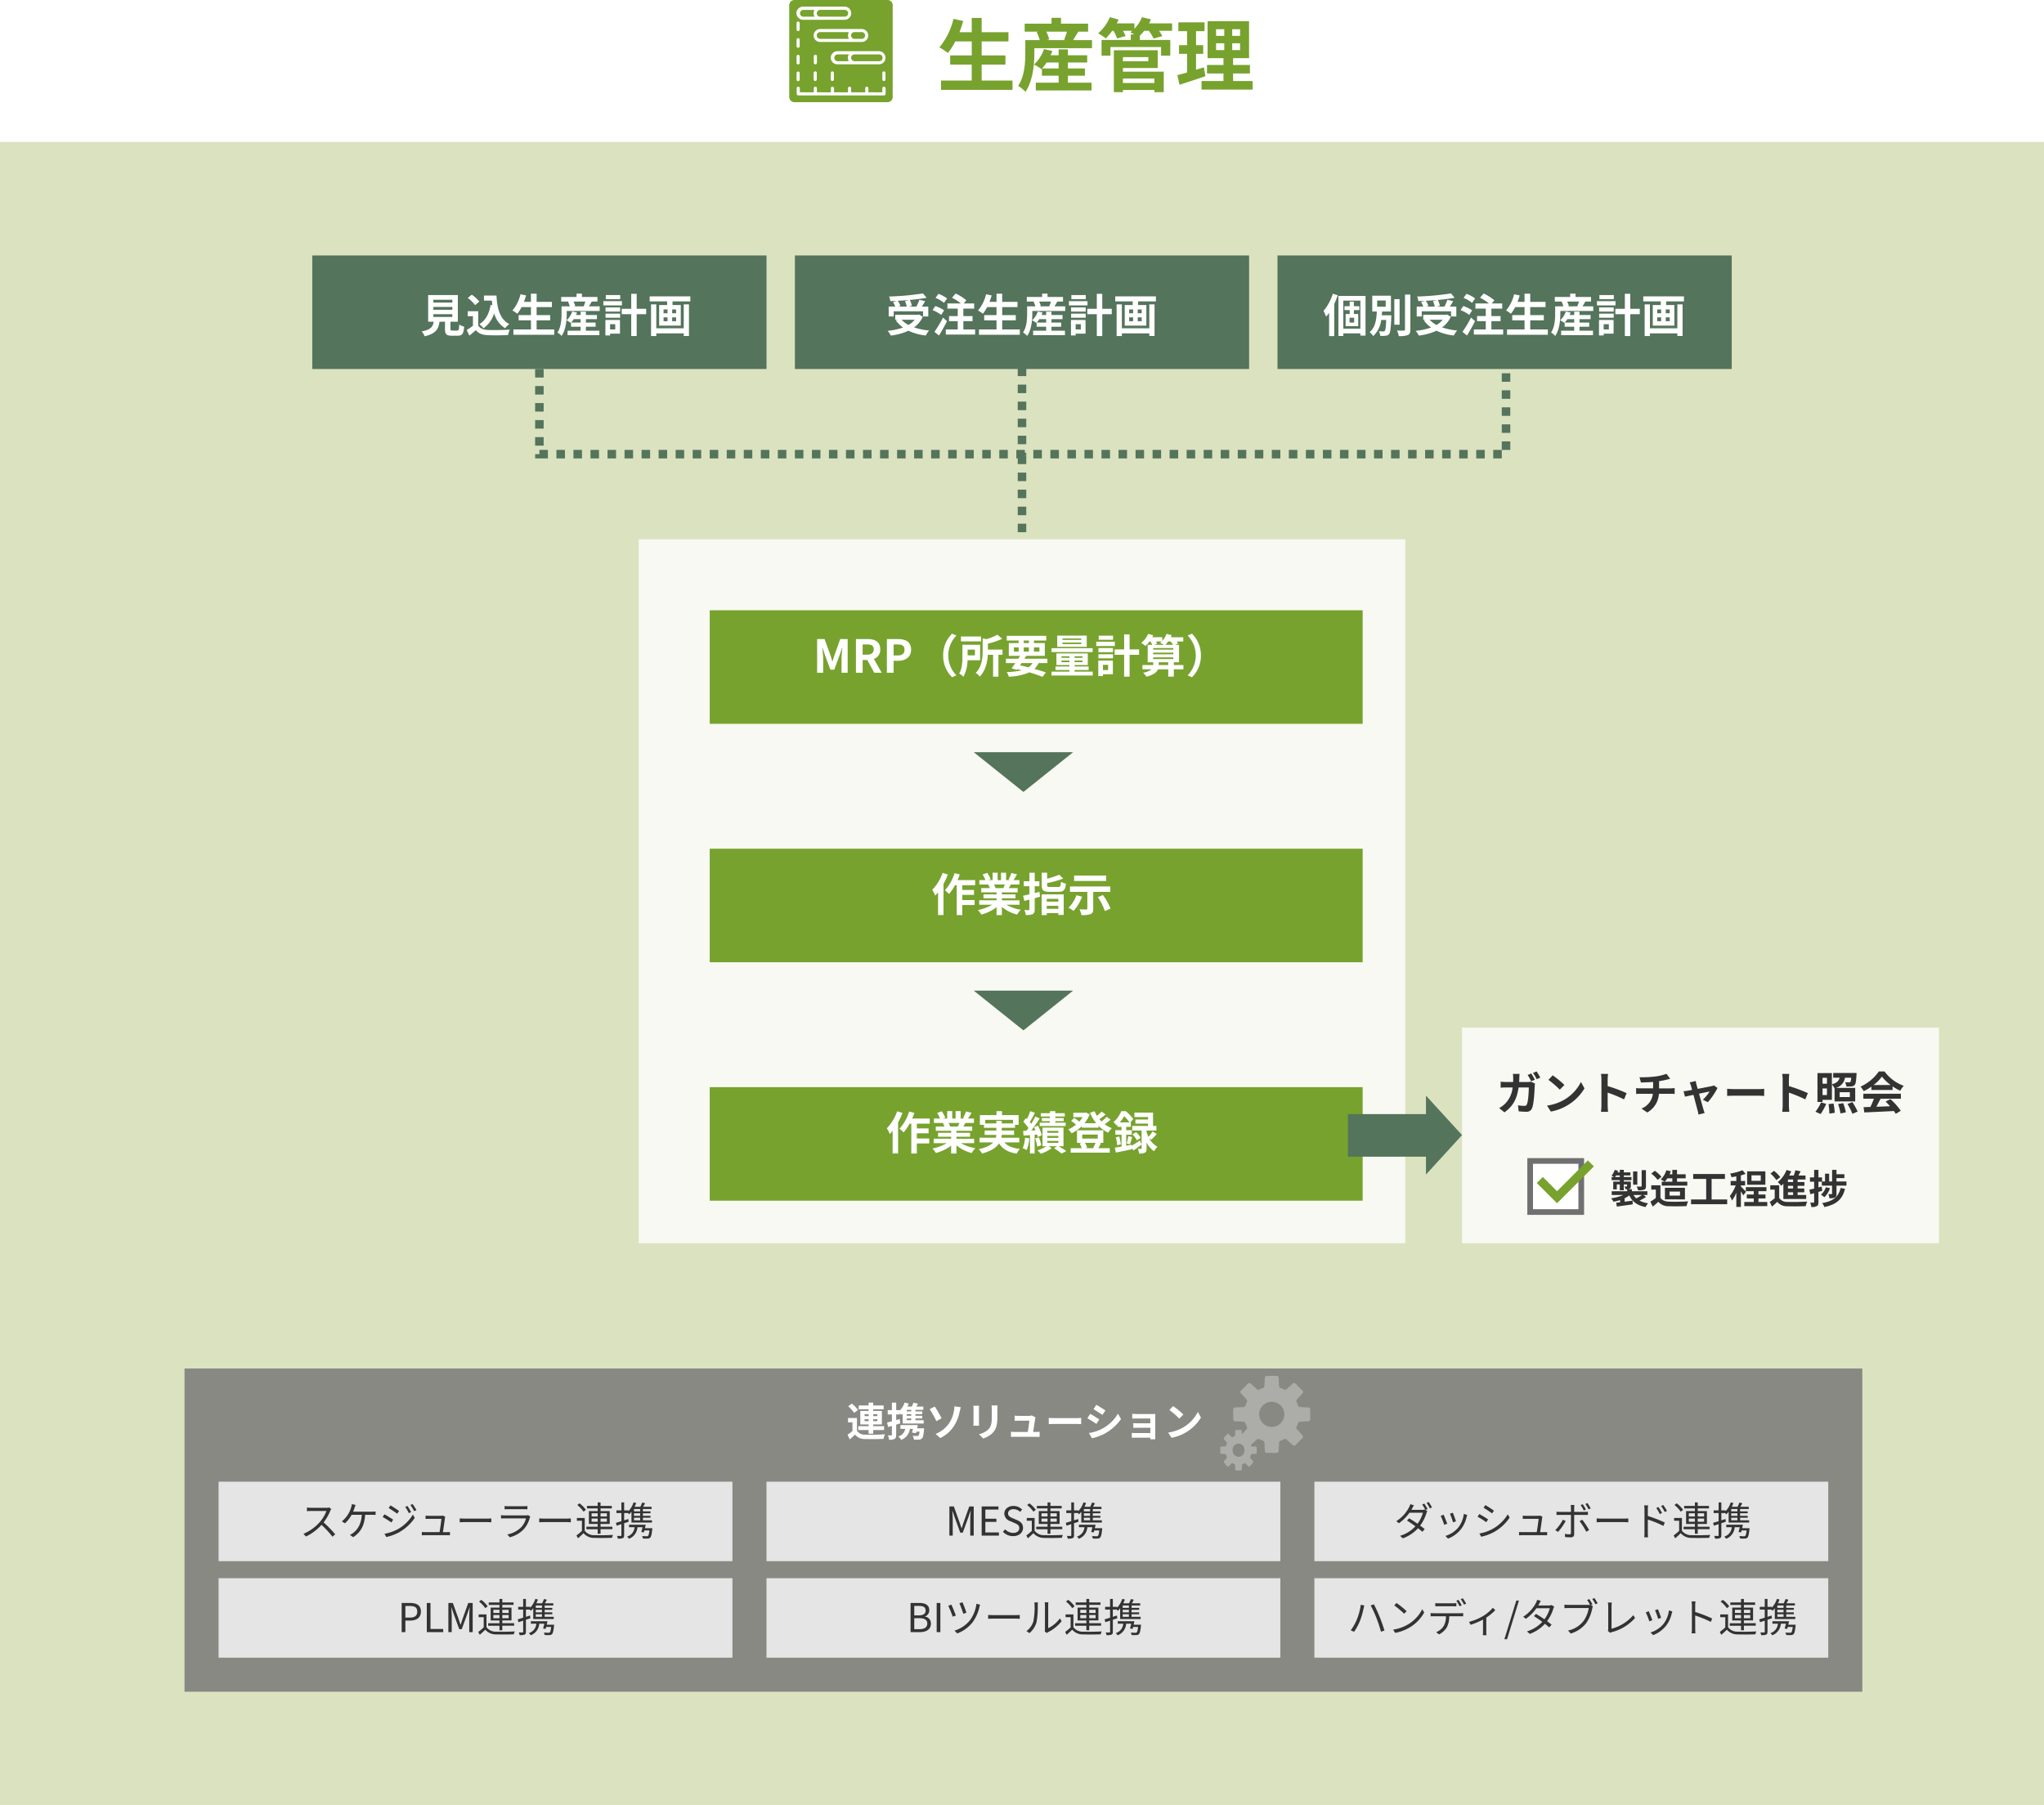 <svg xmlns="http://www.w3.org/2000/svg" xmlns:xlink="http://www.w3.org/1999/xlink" width="720" height="636" viewBox="0 0 720 636">
  <defs>
    <filter id="長方形_10" x="245" y="378" width="235" height="45" filterUnits="userSpaceOnUse">
      <feOffset dx="5" dy="5" input="SourceAlpha"/>
      <feGaussianBlur result="blur"/>
      <feFlood flood-color="#77a22e" flood-opacity="0.302"/>
      <feComposite operator="in" in2="blur"/>
      <feComposite in="SourceGraphic"/>
    </filter>
    <filter id="長方形_10-2" x="245" y="294" width="235" height="45" filterUnits="userSpaceOnUse">
      <feOffset dx="5" dy="5" input="SourceAlpha"/>
      <feGaussianBlur result="blur-2"/>
      <feFlood flood-color="#77a22e" flood-opacity="0.302"/>
      <feComposite operator="in" in2="blur-2"/>
      <feComposite in="SourceGraphic"/>
    </filter>
    <filter id="長方形_10-3" x="245" y="210" width="235" height="45" filterUnits="userSpaceOnUse">
      <feOffset dx="5" dy="5" input="SourceAlpha"/>
      <feGaussianBlur result="blur-3"/>
      <feFlood flood-color="#77a22e" flood-opacity="0.302"/>
      <feComposite operator="in" in2="blur-3"/>
      <feComposite in="SourceGraphic"/>
    </filter>
  </defs>
  <g id="グループ_7468" data-name="グループ 7468" transform="translate(-238 -560)">
    <rect id="長方形_4719" data-name="長方形 4719" width="720" height="586" transform="translate(238 610)" fill="#dbe2c0"/>
    <g id="グループ_7413" data-name="グループ 7413" transform="translate(494 586.341)">
      <g id="グループ_7455" data-name="グループ 7455" transform="translate(48 -30)">
        <path id="パス_14090" data-name="パス 14090" d="M15.792-1.624V-7.252h8.372v-3.22H15.792V-15.4h9.436v-3.248H15.792v-5.04h-3.5v5.04H7.98c.476-1.288.924-2.6,1.316-3.948l-3.444-.756A24.09,24.09,0,0,1,.9-13.328a26.478,26.478,0,0,1,3,1.988A23.078,23.078,0,0,0,6.5-15.4h5.8v4.928H4.7v3.22h7.588v5.628H1.484V1.652H26.656V-1.624ZM37.072-5.88a16.461,16.461,0,0,0,1.6-2.1H42.9v2.1Zm9.1,2.548h5.992V-5.88H46.172v-2.1h6.8v-2.548h-6.8V-12.6H42.9v2.072H40.068c.224-.5.448-1.008.616-1.512l-2.94-.672a13.178,13.178,0,0,1-3.528,5.46,14.644,14.644,0,0,1,2.632,1.6l.168-.168v2.492H42.9V-.868H34.86V1.876H54.488V-.868H46.172Zm-.336-15.512a23.829,23.829,0,0,1-1.008,2.828l.5.14h-6.58l.84-.224a12.518,12.518,0,0,0-1.036-2.744Zm2.184,2.968c.532-.84,1.148-1.9,1.792-2.968h3.472v-2.828H43.736v-2.044H40.4v2.044H30.94v2.828h4.844l-.616.168a14.317,14.317,0,0,1,1.064,2.8H31.164v4.508c0,3.332-.224,8.2-2.52,11.62a13.213,13.213,0,0,1,2.576,2.1c2.632-3.836,3.136-9.772,3.136-13.692v-1.68h20.3v-2.856ZM76.636-2.324V-.756H65.548V-2.324Zm-2.128-7.56v1.456h-8.96V-9.884Zm-8.96,3.836H77.812v-6.244H62.356V2.464h3.192V1.708H76.636v.756h3.3V-4.76H65.548ZM82.88-21.756H74.76q.378-.714.672-1.428l-3.164-.756a12.909,12.909,0,0,1-2.66,4.06v-1.876H63.392c.224-.448.448-.9.644-1.344l-3.108-.84a15.031,15.031,0,0,1-4.116,5.684,17.517,17.517,0,0,1,2.716,1.792,20.681,20.681,0,0,0,2.24-2.688h.448A14.291,14.291,0,0,1,63.5-16.464l3-.84a14.118,14.118,0,0,0-.924-1.848h3.276c-.224.2-.476.392-.7.56.364.168.9.42,1.4.7H68.32v1.96h-10.3v5.544h3.136V-13.44H78.988v3.052h3.248v-5.544H71.512v-1.512a18.8,18.8,0,0,0,1.54-1.708h1.624a16.507,16.507,0,0,1,1.68,2.744l3.08-.868a14.087,14.087,0,0,0-1.176-1.876h4.62ZM94.052-6.3c-.9.308-1.82.588-2.744.868v-5.6h2.52v-3.052h-2.52v-4.928h3V-22.12h-9.24v3.108h3.08v4.928H85.316v3.052h2.828v6.58c-1.288.364-2.436.672-3.416.924L85.484-.14c2.688-.868,6.048-1.932,9.128-3.024Zm4.312-8.456h2.884v2.408H98.364Zm0-4.956h2.884v2.352H98.364Zm8.456,2.352h-2.772v-2.352h2.772Zm0,5.012h-2.772v-2.408h2.772ZM104.356-1.456v-2.66h5.936v-3h-5.936V-9.52h5.628V-22.54H95.368V-9.52h5.6v2.408h-5.8v3h5.8v2.66H93.24V1.568h18V-1.456Z" transform="translate(26 33.659)" fill="#77a22e"/>
        <path id="中マド_4" data-name="中マド 4" d="M34.406,36H2.041a1.993,1.993,0,0,1-1.525-.554A2.331,2.331,0,0,1,0,33.809V2.191A2.331,2.331,0,0,1,.516.554,1.993,1.993,0,0,1,2.041,0H34.406a1.871,1.871,0,0,1,2.041,2.141V33.859A1.871,1.871,0,0,1,34.406,36ZM3.187,30.523a.555.555,0,0,0-.548.548v1.991a.555.555,0,0,0,.548.548H33.41a.555.555,0,0,0,.548-.548V31.071a.634.634,0,0,0-.6-.548.555.555,0,0,0-.548.548v1.444H27.883V31.071a.548.548,0,0,0-1.1,0v1.444H21.809V31.071a.548.548,0,1,0-1.1,0v1.444H15.784V31.071a.548.548,0,0,0-1.1,0v1.444H9.759V31.071a.548.548,0,0,0-1.1,0v1.444H3.734V31.071A.555.555,0,0,0,3.187,30.523ZM3.137,25.2a.555.555,0,0,0-.548.548v2.29a.548.548,0,0,0,1.1,0v-2.29A.555.555,0,0,0,3.137,25.2Zm30.224-.05a.555.555,0,0,0-.548.548v2.29a.548.548,0,0,0,1.1,0v-2.29A.555.555,0,0,0,33.361,25.145Zm-18.174,0a.555.555,0,0,0-.548.548v2.29a.548.548,0,0,0,1.1,0v-2.29A.555.555,0,0,0,15.186,25.145Zm-6.025,0a.555.555,0,0,0-.548.548v2.29a.548.548,0,0,0,1.1,0v-2.29a.434.434,0,0,0-.1-.357A.582.582,0,0,0,9.162,25.145ZM3.137,19.32a.555.555,0,0,0-.548.548v2.29a.548.548,0,0,0,1.1,0v-2.29A.555.555,0,0,0,3.137,19.32Zm13.842-1.295a2.343,2.343,0,0,0-2.34,2.34,2.291,2.291,0,0,0,2.34,2.29H31.618a2.293,2.293,0,0,0,2.29-2.29,2.347,2.347,0,0,0-2.29-2.34ZM9.211,19.27a.555.555,0,0,0-.548.548v2.29a.548.548,0,1,0,1.1,0v-2.29A.555.555,0,0,0,9.211,19.27ZM3.137,13.444a.555.555,0,0,0-.548.548v2.29a.548.548,0,0,0,1.1,0v-2.29A.555.555,0,0,0,3.137,13.444ZM10.9,10.207a2.321,2.321,0,0,0-2.29,2.29,2.293,2.293,0,0,0,2.29,2.291H25.543a2.293,2.293,0,0,0,2.29-2.291,2.321,2.321,0,0,0-2.29-2.29ZM3.137,7.568a.555.555,0,0,0-.548.548v2.29a.548.548,0,0,0,1.1,0V8.117A.555.555,0,0,0,3.137,7.568ZM4.879,2.341a2.318,2.318,0,0,0-2.34,2.29,2.371,2.371,0,0,0,2.34,2.34H19.518a2.315,2.315,0,0,0,0-4.631ZM31.568,21.56H23a1.354,1.354,0,0,1-.84-.374,1.141,1.141,0,0,1-.355-.822,1.211,1.211,0,0,1,1.2-1.2h8.564a1.2,1.2,0,1,1,0,2.39Zm-10.556,0H16.979a1.2,1.2,0,0,1,0-2.39h4.033a2.381,2.381,0,0,0-.348,1.2,1.987,1.987,0,0,0,.348,1.194Zm4.531-7.867H23a1.195,1.195,0,1,1,0-2.39h2.54a1.195,1.195,0,0,1,0,2.39Zm-4.481,0H10.9a1.195,1.195,0,1,1,0-2.39H21.012a2.665,2.665,0,0,0-.3,1.195,2.1,2.1,0,0,0,.348,1.194ZM19.469,5.876H10.9a1.211,1.211,0,0,1-1.2-1.2,1.355,1.355,0,0,1,.373-.84,1.14,1.14,0,0,1,.822-.355h8.564a1.2,1.2,0,1,1,0,2.39Zm-10.506,0H4.879a1.2,1.2,0,0,1,0-2.39H8.912a2.378,2.378,0,0,0-.3,1.2,2.1,2.1,0,0,0,.348,1.194Z" transform="translate(-26 3.659)" fill="#77a22e"/>
      </g>
    </g>
    <g id="グループ_7440" data-name="グループ 7440" transform="translate(-198 -52)">
      <rect id="長方形_12" data-name="長方形 12" width="160" height="40" transform="translate(546 702)" fill="#54745b"/>
      <path id="パス_14103" data-name="パス 14103" d="M-43.344-6.32h6.688v.992h-6.688Zm0-2.544h6.688v.992h-6.688Zm0-2.528h6.688v.992h-6.688Zm6.72,10.848c-.608,0-.7-.064-.7-.576V-3.664h2.608v-9.392H-45.184v9.392h1.952c-.272,1.744-.96,2.816-4.24,3.424a6.03,6.03,0,0,1,1.056,1.7c3.952-.9,4.9-2.576,5.232-5.12h1.936V-1.1c0,1.792.448,2.368,2.352,2.368h2.112c1.584,0,2.08-.656,2.288-3.184a6.06,6.06,0,0,1-1.744-.752c-.08,1.856-.176,2.128-.72,2.128Zm13.44-9.024c-.5,3.056-1.728,5.44-3.968,6.768A10.5,10.5,0,0,1-25.68-1.36a10.274,10.274,0,0,0,3.76-5.264,8.835,8.835,0,0,0,3.84,5.248,8.526,8.526,0,0,1,1.488-1.456C-19.92-4.5-20.88-8.352-21.12-12.88h-4.4v1.792h2.784c.048.544.112,1.088.176,1.616Zm-3.968-1.2a12.812,12.812,0,0,0-2.672-2.416l-1.408,1.152A12.108,12.108,0,0,1-28.656-9.5Zm-.4,3.424h-3.7V-5.6h1.84v3.376A21.012,21.012,0,0,1-31.6-.752l.928,1.984c.88-.672,1.584-1.3,2.288-1.92,1.04,1.248,2.352,1.7,4.32,1.776,1.9.08,5.12.048,7.04-.048a9.965,9.965,0,0,1,.592-1.92c-2.128.16-5.728.208-7.6.128-1.664-.064-2.864-.5-3.52-1.568ZM-6.976-.928V-4.144h4.784v-1.84H-6.976V-8.8h5.392v-1.856H-6.976v-2.88h-2v2.88H-11.44c.272-.736.528-1.488.752-2.256l-1.968-.432a13.766,13.766,0,0,1-2.832,5.728A15.13,15.13,0,0,1-13.776-6.48,13.187,13.187,0,0,0-12.288-8.8h3.312v2.816h-4.336v1.84h4.336V-.928h-6.176V.944H-.768V-.928ZM5.184-3.36A9.406,9.406,0,0,0,6.1-4.56H8.512v1.2Zm5.2,1.456h3.424V-3.36H10.384v-1.2h3.888V-6.016H10.384V-7.2H8.512v1.184H6.9c.128-.288.256-.576.352-.864l-1.68-.384a7.53,7.53,0,0,1-2.016,3.12,8.368,8.368,0,0,1,1.5.912l.1-.1V-1.9h3.36V-.5H3.92V1.072H15.136V-.5H10.384Zm-.192-8.864a13.617,13.617,0,0,1-.576,1.616l.288.08H6.144l.48-.128a7.153,7.153,0,0,0-.592-1.568Zm1.248,1.7c.3-.48.656-1.088,1.024-1.7h1.984v-1.616H8.992v-1.168h-1.9v1.168H1.68v1.616H4.448l-.352.1a8.181,8.181,0,0,1,.608,1.6h-2.9V-6.5c0,1.9-.128,4.688-1.44,6.64a7.55,7.55,0,0,1,1.472,1.2C3.344-.848,3.632-4.24,3.632-6.48v-.96h11.6V-9.072Zm11.024-3.984H17.392v1.44h5.072Zm.608,2.144H16.528v1.5h6.544ZM20.72-2.784v1.84H18.9v-1.84Zm1.664-1.5H17.248V1.168H18.9V.544h3.488ZM17.3-5.072h5.136V-6.5H17.3Zm0-2.16h5.136V-8.688H17.3Zm14.32-.976H28.272v-5.28h-1.92v5.28H23.008V-6.32h3.344V1.392h1.92V-6.32h3.344ZM44.848-1.344H35.184V-9.76H33.328V1.392h1.856V.448h9.664v.928h1.84V-9.76h-1.84ZM42.16-6.64H40.768V-7.984H42.16Zm0,2.8H40.768V-5.2H42.16ZM37.744-5.2h1.392v1.36H37.744Zm0-2.784h1.392V-6.64H37.744Zm-4.9-4.608v1.776h6.144v1.28h-2.8v7.248h7.616V-9.536H40.9v-1.28h6.272v-1.776Z" transform="translate(632 729)" fill="#fff"/>
    </g>
    <g id="グループ_7458" data-name="グループ 7458" transform="translate(-28 -52)">
      <rect id="長方形_12-2" data-name="長方形 12" width="160" height="40" transform="translate(546 702)" fill="#54745b"/>
      <path id="パス_14102" data-name="パス 14102" d="M-41.216-10.96a9.611,9.611,0,0,1,.608,1.984h-3.056l.832-.24a9.087,9.087,0,0,0-.9-1.824c1.36-.064,2.752-.16,4.1-.288Zm-3.968,3.632h10.32V-5.5h1.856V-8.976H-35.28c.368-.592.784-1.248,1.152-1.92l-2.032-.48a18.149,18.149,0,0,1-1.04,2.4h-2.784l1.184-.288a8.383,8.383,0,0,0-.72-2.064c2.128-.192,4.192-.448,5.92-.768l-1.28-1.536a89.567,89.567,0,0,1-11.936,1.088,6.021,6.021,0,0,1,.432,1.616c.768-.016,1.584-.048,2.384-.1l-1.424.4a9.974,9.974,0,0,1,.752,1.648H-46.96V-5.5h1.776Zm7.376,2.976A7.922,7.922,0,0,1-39.984-2.5a9.311,9.311,0,0,1-2.432-1.856Zm1.584-1.824-.352.08h-8.08v1.744h.752l-.528.224A10.765,10.765,0,0,0-41.9-1.616a22.343,22.343,0,0,1-5.44,1.168,6.551,6.551,0,0,1,1.12,1.68A20.972,20.972,0,0,0-40-.48,19.3,19.3,0,0,0-33.888,1.2,9.2,9.2,0,0,1-32.72-.576a21.812,21.812,0,0,1-5.3-1.088,9.4,9.4,0,0,0,3.072-3.728Zm9.856-5.68a12.491,12.491,0,0,0-3.056-1.632l-1.04,1.424a12.081,12.081,0,0,1,2.976,1.76Zm-1.056,4.192a12.877,12.877,0,0,0-3.12-1.52l-.976,1.44a12.3,12.3,0,0,1,3.04,1.68Zm-.4,2.544A42.619,42.619,0,0,1-30.848-.08l1.616,1.28c.96-1.552,1.968-3.376,2.816-5.04Zm7.168,4.192V-3.856h3.232V-5.648h-3.232V-8.272h3.808V-10.1h-3.68l.928-1.1a16.035,16.035,0,0,0-3.792-2.384l-1.264,1.472a17.118,17.118,0,0,1,3.12,2.016h-4.736v1.824h3.632v2.624H-25.7v1.792h3.056V-.928h-4.192V.864h10.32V-.928Zm13.68,0V-4.144h4.784v-1.84H-6.976V-8.8h5.392v-1.856H-6.976v-2.88h-2v2.88H-11.44c.272-.736.528-1.488.752-2.256l-1.968-.432a13.766,13.766,0,0,1-2.832,5.728A15.13,15.13,0,0,1-13.776-6.48,13.187,13.187,0,0,0-12.288-8.8h3.312v2.816h-4.336v1.84h4.336V-.928h-6.176V.944H-.768V-.928ZM5.184-3.36A9.406,9.406,0,0,0,6.1-4.56H8.512v1.2Zm5.2,1.456h3.424V-3.36H10.384v-1.2h3.888V-6.016H10.384V-7.2H8.512v1.184H6.9c.128-.288.256-.576.352-.864l-1.68-.384a7.53,7.53,0,0,1-2.016,3.12,8.368,8.368,0,0,1,1.5.912l.1-.1V-1.9h3.36V-.5H3.92V1.072H15.136V-.5H10.384Zm-.192-8.864a13.617,13.617,0,0,1-.576,1.616l.288.08H6.144l.48-.128a7.153,7.153,0,0,0-.592-1.568Zm1.248,1.7c.3-.48.656-1.088,1.024-1.7h1.984v-1.616H8.992v-1.168h-1.9v1.168H1.68v1.616H4.448l-.352.1a8.181,8.181,0,0,1,.608,1.6h-2.9V-6.5c0,1.9-.128,4.688-1.44,6.64a7.55,7.55,0,0,1,1.472,1.2C3.344-.848,3.632-4.24,3.632-6.48v-.96h11.6V-9.072Zm11.024-3.984H17.392v1.44h5.072Zm.608,2.144H16.528v1.5h6.544ZM20.72-2.784v1.84H18.9v-1.84Zm1.664-1.5H17.248V1.168H18.9V.544h3.488ZM17.3-5.072h5.136V-6.5H17.3Zm0-2.16h5.136V-8.688H17.3Zm14.32-.976H28.272v-5.28h-1.92v5.28H23.008V-6.32h3.344V1.392h1.92V-6.32h3.344ZM44.848-1.344H35.184V-9.76H33.328V1.392h1.856V.448h9.664v.928h1.84V-9.76h-1.84ZM42.16-6.64H40.768V-7.984H42.16Zm0,2.8H40.768V-5.2H42.16ZM37.744-5.2h1.392v1.36H37.744Zm0-2.784h1.392V-6.64H37.744Zm-4.9-4.608v1.776h6.144v1.28h-2.8v7.248h7.616V-9.536H40.9v-1.28h6.272v-1.776Z" transform="translate(626 729)" fill="#fff"/>
    </g>
    <g id="グループ_7459" data-name="グループ 7459" transform="translate(142 -52)">
      <rect id="長方形_12-3" data-name="長方形 12" width="160" height="40" transform="translate(546 702)" fill="#54745b"/>
      <path id="パス_14101" data-name="パス 14101" d="M-60.528-13.52a16.923,16.923,0,0,1-3.264,6.048,13.44,13.44,0,0,1,.9,2.064,16.416,16.416,0,0,0,1.072-1.376V1.408h1.808V-9.936a30.419,30.419,0,0,0,1.248-3.04Zm7.536,10.144h-1.632v-1.68h1.632Zm1.824-4.368V-9.12H-53.1v-1.632h-1.472V-9.12h-1.84v1.376h1.84v1.376H-56V-2.08h4.432V-6.368H-53.1V-7.744ZM-56.816-1.2v-9.888H-50.8V-1.2Zm-1.728-11.536V1.376h1.728V.448H-50.8v.784h1.808V-12.736Zm13.648,1.6h3.008v2.192H-44.9Zm1.632,5.2c.032-.432.064-.88.1-1.312h3.12v-5.568h-6.576v5.568h1.6c-.128,2.656-.448,5.536-2.544,7.264A5,5,0,0,1-46.3,1.408a9.077,9.077,0,0,0,2.816-5.68h1.776c-.112,2.528-.256,3.552-.5,3.824a.576.576,0,0,1-.528.208A12.891,12.891,0,0,1-44.3-.32a3.9,3.9,0,0,1,.48,1.648,11.806,11.806,0,0,0,1.936-.048,1.674,1.674,0,0,0,1.2-.592c.432-.544.608-2.08.768-5.936,0-.224.016-.688.016-.688Zm6.272-5.68h-1.856v9.008h1.856Zm1.9-1.616V-.912c0,.288-.128.384-.432.384-.336,0-1.36,0-2.4-.032a6.953,6.953,0,0,1,.656,1.968A8.5,8.5,0,0,0-34.08,1.04c.656-.3.88-.832.88-1.952v-12.32Zm9.872,2.272a9.611,9.611,0,0,1,.608,1.984h-3.056l.832-.24a9.087,9.087,0,0,0-.9-1.824c1.36-.064,2.752-.16,4.1-.288Zm-3.968,3.632h10.32V-5.5h1.856V-8.976H-19.28c.368-.592.784-1.248,1.152-1.92l-2.032-.48a18.149,18.149,0,0,1-1.04,2.4h-2.784l1.184-.288a8.383,8.383,0,0,0-.72-2.064c2.128-.192,4.192-.448,5.92-.768l-1.28-1.536a89.567,89.567,0,0,1-11.936,1.088,6.021,6.021,0,0,1,.432,1.616c.768-.016,1.584-.048,2.384-.1l-1.424.4a9.974,9.974,0,0,1,.752,1.648H-30.96V-5.5h1.776Zm7.376,2.976A7.922,7.922,0,0,1-23.984-2.5a9.31,9.31,0,0,1-2.432-1.856Zm1.584-1.824-.352.08h-8.08v1.744h.752l-.528.224A10.765,10.765,0,0,0-25.9-1.616a22.343,22.343,0,0,1-5.44,1.168,6.551,6.551,0,0,1,1.12,1.68A20.972,20.972,0,0,0-24-.48,19.3,19.3,0,0,0-17.888,1.2,9.2,9.2,0,0,1-16.72-.576a21.812,21.812,0,0,1-5.3-1.088,9.4,9.4,0,0,0,3.072-3.728Zm9.856-5.68a12.491,12.491,0,0,0-3.056-1.632l-1.04,1.424a12.081,12.081,0,0,1,2.976,1.76Zm-1.056,4.192a12.877,12.877,0,0,0-3.12-1.52l-.976,1.44a12.3,12.3,0,0,1,3.04,1.68Zm-.4,2.544A42.62,42.62,0,0,1-14.848-.08l1.616,1.28c.96-1.552,1.968-3.376,2.816-5.04ZM-4.656-.928V-3.856h3.232V-5.648H-4.656V-8.272H-.848V-10.1h-3.68l.928-1.1a16.035,16.035,0,0,0-3.792-2.384l-1.264,1.472A17.118,17.118,0,0,1-5.536-10.1h-4.736v1.824H-6.64v2.624H-9.7v1.792H-6.64V-.928h-4.192V.864H-.512V-.928Zm13.68,0V-4.144h4.784v-1.84H9.024V-8.8h5.392v-1.856H9.024v-2.88h-2v2.88H4.56c.272-.736.528-1.488.752-2.256l-1.968-.432A13.766,13.766,0,0,1,.512-7.616,15.13,15.13,0,0,1,2.224-6.48,13.187,13.187,0,0,0,3.712-8.8H7.024v2.816H2.688v1.84H7.024V-.928H.848V.944H15.232V-.928ZM21.184-3.36a9.406,9.406,0,0,0,.912-1.2h2.416v1.2Zm5.2,1.456h3.424V-3.36H26.384v-1.2h3.888V-6.016H26.384V-7.2H24.512v1.184H22.9c.128-.288.256-.576.352-.864l-1.68-.384a7.53,7.53,0,0,1-2.016,3.12,8.368,8.368,0,0,1,1.5.912l.1-.1V-1.9h3.36V-.5H19.92V1.072H31.136V-.5H26.384Zm-.192-8.864a13.617,13.617,0,0,1-.576,1.616l.288.08h-3.76l.48-.128a7.153,7.153,0,0,0-.592-1.568Zm1.248,1.7c.3-.48.656-1.088,1.024-1.7h1.984v-1.616H24.992v-1.168h-1.9v1.168H17.68v1.616h2.768l-.352.1a8.181,8.181,0,0,1,.608,1.6h-2.9V-6.5c0,1.9-.128,4.688-1.44,6.64a7.55,7.55,0,0,1,1.472,1.2c1.5-2.192,1.792-5.584,1.792-7.824v-.96h11.6V-9.072Zm11.024-3.984H33.392v1.44h5.072Zm.608,2.144H32.528v1.5h6.544ZM36.72-2.784v1.84H34.9v-1.84Zm1.664-1.5H33.248V1.168H34.9V.544h3.488ZM33.3-5.072h5.136V-6.5H33.3Zm0-2.16h5.136V-8.688H33.3Zm14.32-.976H44.272v-5.28h-1.92v5.28H39.008V-6.32h3.344V1.392h1.92V-6.32h3.344ZM60.848-1.344H51.184V-9.76H49.328V1.392h1.856V.448h9.664v.928h1.84V-9.76h-1.84ZM58.16-6.64H56.768V-7.984H58.16Zm0,2.8H56.768V-5.2H58.16ZM53.744-5.2h1.392v1.36H53.744Zm0-2.784h1.392V-6.64H53.744Zm-4.9-4.608v1.776h6.144v1.28h-2.8v7.248h7.616V-9.536H56.9v-1.28h6.272v-1.776Z" transform="translate(626 729)" fill="#fff"/>
    </g>
    <g id="グループ_7460" data-name="グループ 7460" transform="translate(205 22)">
      <rect id="長方形_4728" data-name="長方形 4728" width="270" height="248" transform="translate(258 728)" fill="#fff" opacity="0.8"/>
      <g id="グループ_7417" data-name="グループ 7417" transform="translate(-205 103)">
        <g id="グループ_7431" data-name="グループ 7431" transform="translate(-69 111)">
          <g id="コンポーネント_168_29" data-name="コンポーネント 168 – 29" transform="translate(552 702)">
            <g transform="matrix(1, 0, 0, 1, -245, -378)" filter="url(#長方形_10)">
              <rect id="長方形_10-4" data-name="長方形 10" width="230" height="40" transform="translate(245 378)" fill="#77a22e"/>
            </g>
          </g>
          <path id="パス_14100" data-name="パス 14100" d="M-43.968-13.488A16.645,16.645,0,0,1-47.616-7.5,13,13,0,0,1-46.56-5.472c.32-.352.656-.752.992-1.152v8h1.92V-9.584a24.924,24.924,0,0,0,1.536-3.328ZM-32.5-9.136v-1.808H-38.7a18.911,18.911,0,0,0,.784-1.984l-1.84-.464A15.884,15.884,0,0,1-43.152-7.36,12.941,12.941,0,0,1-41.7-6.032a17.766,17.766,0,0,0,2.1-3.1h.608V1.392h1.952V-2.16h4.352V-3.92H-37.04V-5.728H-32.9V-7.456H-37.04v-1.68Zm10.464-.256c-.176.432-.368.9-.56,1.28h-2.992l.272-.048a8.6,8.6,0,0,0-.544-1.232Zm5.168,7.136V-3.824h-6.224v-.7h4.8V-5.9h-4.8v-.72h5.552V-8.112h-3.136c.24-.384.5-.816.752-1.28h3.008v-1.552h-2.08c.368-.56.8-1.28,1.248-2.016l-2-.48a12.889,12.889,0,0,1-1.008,2.32l.576.176H-21.6v-2.608h-1.792v2.608h-1.184v-2.608h-1.776v2.608h-1.456l.784-.288a12.107,12.107,0,0,0-1.216-2.256l-1.632.56a14.342,14.342,0,0,1,.992,1.984h-2.144v1.552h3.344l-.192.032a7.19,7.19,0,0,1,.544,1.248h-3.04v1.488h5.408v.72h-4.608v1.376h4.608v.7h-6.112v1.568h4.592A16.81,16.81,0,0,1-31.536-.384,8.875,8.875,0,0,1-30.32,1.2a15.177,15.177,0,0,0,5.36-2.592V1.392h1.872v-2.88a13.657,13.657,0,0,0,5.376,2.7,8.95,8.95,0,0,1,1.28-1.728A14.294,14.294,0,0,1-21.5-2.256Zm3.92-6.96V-10.48h9.792v1.264H-7.136v-.912h-1.9v.912ZM-.96-2.528V-4.176H-7.28a5.432,5.432,0,0,0,.128-1.008h4.368V-6.72H-7.136v-.96h4.672V-8.736h1.28v-3.408H-7.04v-1.392H-8.992v1.392h-5.84v3.408h1.424V-7.68H-9.04v.96h-4.112v1.536h4.1a7.333,7.333,0,0,1-.16,1.008H-14.96v1.648h4.816c-.88.944-2.416,1.776-5.1,2.384a7.765,7.765,0,0,1,1.184,1.536C-10.8.512-9.024-.752-8.08-2.176c1.264,1.984,3.168,3.12,6.208,3.6A7.4,7.4,0,0,1-.752-.24C-3.28-.512-5.072-1.248-6.208-2.528ZM9.84-11.12H7.008v1.1H9.84v.544H6.224v1.184h9.152V-9.472H11.744v-.544h2.944v-1.1H11.744v-.544h3.328v-1.152H11.744v-.72H9.84v.72H6.624v1.152H9.84ZM1.072-4.192A11.661,11.661,0,0,1,.256-.48,7.992,7.992,0,0,1,1.648.192a14.686,14.686,0,0,0,.944-4.128ZM5.328-5.3a8.707,8.707,0,0,1,.224.864l1.424-.64A13.807,13.807,0,0,0,5.6-8.432l-1.36.544c.176.336.352.688.512,1.056l-1.488.1C4.272-8.016,5.36-9.6,6.24-10.944l-1.552-.72a25.794,25.794,0,0,1-1.44,2.592A8.048,8.048,0,0,0,2.736-9.7,36.021,36.021,0,0,0,4.544-12.96L2.9-13.536a19.633,19.633,0,0,1-1.152,2.768c-.128-.112-.256-.224-.368-.336L.448-9.824a14.725,14.725,0,0,1,1.824,2.24c-.24.336-.48.656-.72.944L.4-6.576.528-4.928l2.288-.16v6.48H4.448V-5.216Zm-.7,1.376A11.926,11.926,0,0,1,5.36-1.04L6.768-1.5A11.9,11.9,0,0,0,5.952-4.32Zm4.288.88H12.8v.672H8.912Zm0-1.776H12.8v.688H8.912Zm0-1.76H12.8V-5.9H8.912Zm5.7,5.392v-6.56H7.216v6.56H8.608A12.442,12.442,0,0,1,5.456.272c.352.336.88.848,1.168,1.184A14.186,14.186,0,0,0,10.464-.48l-1.072-.7H12.3l-.992.72a27.713,27.713,0,0,1,2.64,1.872l1.664-.9c-.64-.448-1.744-1.12-2.72-1.7Zm11.28-1.184a15.235,15.235,0,0,1-.832,1.776l.432.1H22.336l.608-.176a6.513,6.513,0,0,0-.768-1.7ZM21.216-5.3h5.456v1.424H21.216ZM27.2-2.368h1.44V-6.8H19.376v4.432H21.12l-.832.208A7.656,7.656,0,0,1,21.024-.5H17.152V1.072h13.76V-.5H26.9c.272-.464.592-1.088.928-1.744Zm2.608-9.184A14.028,14.028,0,0,1,28.016-9.9c-.256-.256-.512-.528-.752-.816.7-.48,1.5-1.088,2.192-1.664l-1.44-1.024a13.39,13.39,0,0,1-1.6,1.52,10.366,10.366,0,0,1-.848-1.616l-1.632.512a15.451,15.451,0,0,0,2.192,3.7H22.016a10.771,10.771,0,0,0,1.808-3.12l-1.232-.64-.32.08H18.08v1.536h3.28a10.07,10.07,0,0,1-1.2,1.584,9.659,9.659,0,0,0-1.808-1.3l-1.04,1.04a11.146,11.146,0,0,1,1.712,1.344,11.148,11.148,0,0,1-2.7,1.648,6.761,6.761,0,0,1,1.136,1.392,14.066,14.066,0,0,0,3.616-2.528v.544H26.96v-.656a11.375,11.375,0,0,0,3.424,2.416,6.8,6.8,0,0,1,1.264-1.584,11.314,11.314,0,0,1-2.512-1.392A24.96,24.96,0,0,0,31.2-10.56Zm4.656,1.968a15.12,15.12,0,0,0,1.552-2.192A14.876,14.876,0,0,1,37.84-9.584ZM38.624-1.7,36.7-1.36V-5.232h1.984v-1.6H36.7V-8h1.648V-9.584h-.144l1.008-1.2a15.9,15.9,0,0,0-2.672-2.752H34.976a10.225,10.225,0,0,1-2.768,3.872,5.209,5.209,0,0,1,1.136,1.232c.1-.1.208-.192.3-.288V-8h1.408v1.168H32.88v1.6h2.176v4.176c-.88.144-1.68.272-2.352.368l.352,1.728c1.616-.3,3.728-.752,5.712-1.168L38.72-.592l.528.912c.912-.624,1.936-1.36,2.88-2.08L41.552-3.2c-1.04.688-2.1,1.36-2.9,1.824Zm6.928-1.776c.56-.528,1.28-1.28,1.92-2.016L45.984-6.4a13.357,13.357,0,0,1-1.44,1.92,10.378,10.378,0,0,1-.656-1.712V-6.72h3.456V-8.336H46.16v-4.688H39.6v1.568h4.8v.864H39.952v1.44H44.4v.816H38.832V-6.72h3.3V-.448c0,.16-.048.208-.224.208-.16,0-.64.016-1.088-.016a6.5,6.5,0,0,1,.448,1.648,4.208,4.208,0,0,0,2.016-.3c.5-.256.608-.7.608-1.5v-2.1A8.055,8.055,0,0,0,46.512.576,7.067,7.067,0,0,1,47.728-.992,7.377,7.377,0,0,1,44.8-3.968ZM33.04-4.32a14.561,14.561,0,0,1,.5,2.8l1.28-.352a18.275,18.275,0,0,0-.56-2.752Zm4.992,2.48c.24-.656.5-1.68.784-2.576L37.44-4.752a19.618,19.618,0,0,1-.56,2.592Zm.88-3.52a9.149,9.149,0,0,1,1.568,2.1l1.328-.88A7.814,7.814,0,0,0,40.16-6.16Z" transform="translate(667 729)" fill="#fff"/>
        </g>
        <path id="多角形_29" data-name="多角形 29" d="M17.5,0,35,14H0Z" transform="translate(616 798) rotate(180)" fill="#54745b"/>
        <g id="グループ_7411" data-name="グループ 7411" transform="translate(-69 27)">
          <g id="コンポーネント_168_28" data-name="コンポーネント 168 – 28" transform="translate(552 702)">
            <g transform="matrix(1, 0, 0, 1, -245, -294)" filter="url(#長方形_10-2)">
              <rect id="長方形_10-5" data-name="長方形 10" width="230" height="40" transform="translate(245 294)" fill="#77a22e"/>
            </g>
          </g>
          <path id="パス_14099" data-name="パス 14099" d="M-27.968-13.488A16.645,16.645,0,0,1-31.616-7.5,13,13,0,0,1-30.56-5.472c.32-.352.656-.752.992-1.152v8h1.92V-9.584a24.924,24.924,0,0,0,1.536-3.328ZM-16.5-9.136v-1.808H-22.7a18.911,18.911,0,0,0,.784-1.984l-1.84-.464A15.884,15.884,0,0,1-27.152-7.36,12.941,12.941,0,0,1-25.7-6.032a17.766,17.766,0,0,0,2.1-3.1h.608V1.392h1.952V-2.16h4.352V-3.92H-21.04V-5.728H-16.9V-7.456H-21.04v-1.68Zm10.464-.256c-.176.432-.368.9-.56,1.28H-9.584l.272-.048a8.6,8.6,0,0,0-.544-1.232ZM-.864-2.256V-3.824H-7.088v-.7h4.8V-5.9h-4.8v-.72h5.552V-8.112H-4.672c.24-.384.5-.816.752-1.28H-.912v-1.552h-2.08c.368-.56.8-1.28,1.248-2.016l-2-.48a12.889,12.889,0,0,1-1.008,2.32l.576.176H-5.6v-2.608H-7.392v2.608H-8.576v-2.608h-1.776v2.608h-1.456l.784-.288a12.107,12.107,0,0,0-1.216-2.256l-1.632.56a14.342,14.342,0,0,1,.992,1.984h-2.144v1.552h3.344l-.192.032a7.19,7.19,0,0,1,.544,1.248h-3.04v1.488H-8.96v.72h-4.608v1.376H-8.96v.7h-6.112v1.568h4.592A16.81,16.81,0,0,1-15.536-.384,8.875,8.875,0,0,1-14.32,1.2,15.177,15.177,0,0,0-8.96-1.392V1.392h1.872v-2.88a13.657,13.657,0,0,0,5.376,2.7A8.95,8.95,0,0,1-.432-.512,14.294,14.294,0,0,1-5.5-2.256Zm7.008-4.56c-.544.144-1.1.288-1.664.432v-2.4H6.112v-1.76H4.48v-2.992H2.608v2.992H.624v1.76H2.608v2.848c-.816.192-1.584.368-2.224.5L.832-3.616,2.608-4.08V-.656c0,.224-.08.288-.3.3-.208,0-.848,0-1.472-.032A6.782,6.782,0,0,1,1.36,1.36a5.327,5.327,0,0,0,2.416-.336c.544-.3.7-.752.7-1.7V-4.56c.64-.176,1.264-.352,1.888-.528ZM12.8-4.336v.976H8.72v-.976ZM8.72-.816V-1.872H12.8V-.816ZM6.912,1.392H8.72V.7H12.8v.624h1.888V-5.9H6.912Zm3.024-9.92c-.928,0-1.088-.08-1.088-.688v-.672a34.44,34.44,0,0,0,5.664-1.584L13.1-12.848A25.447,25.447,0,0,1,8.848-11.44v-2.1h-1.9V-9.2c0,1.84.576,2.384,2.8,2.384h3.1c1.824,0,2.384-.608,2.624-2.864a5.149,5.149,0,0,1-1.728-.688c-.112,1.584-.24,1.84-1.04,1.84Zm19.7-4H18.352v1.888h11.28ZM19.168-5.616a11.209,11.209,0,0,1-2.784,4.4A11.045,11.045,0,0,1,18.144-.08a16.037,16.037,0,0,0,3.04-5.008ZM31.12-6.784v-1.9H16.9v1.9h6.112V-.9c0,.224-.112.3-.416.3-.3.016-1.424,0-2.336-.048a8.185,8.185,0,0,1,.672,2.032,9.084,9.084,0,0,0,3.184-.336c.752-.3.976-.832.976-1.9V-6.784Zm-4.4,1.856a19.769,19.769,0,0,1,2.464,4.9l1.984-.88A20.861,20.861,0,0,0,28.512-5.68Z" transform="translate(667 729)" fill="#fff"/>
        </g>
        <path id="多角形_28" data-name="多角形 28" d="M17.5,0,35,14H0Z" transform="translate(616 714) rotate(180)" fill="#54745b"/>
        <g id="グループ_7408" data-name="グループ 7408" transform="translate(-69 28)">
          <g id="コンポーネント_168_27" data-name="コンポーネント 168 – 27" transform="translate(552 617)">
            <g transform="matrix(1, 0, 0, 1, -245, -210)" filter="url(#長方形_10-3)">
              <rect id="長方形_10-6" data-name="長方形 10" width="230" height="40" transform="translate(245 210)" fill="#77a22e"/>
            </g>
          </g>
          <path id="パス_14098" data-name="パス 14098" d="M-72.168,0h2.128V-4.944c0-1.12-.192-2.768-.3-3.888h.064l.944,2.784,1.84,4.976h1.36l1.824-4.976.96-2.784h.08c-.128,1.12-.3,2.768-.3,3.888V0h2.16V-11.856H-64.04L-66.008-6.3c-.256.736-.464,1.52-.72,2.272h-.08c-.24-.752-.464-1.536-.72-2.272l-2.016-5.552h-2.624ZM-58.5,0h2.368V-4.48h1.648L-52.056,0h2.64l-2.768-4.848a3.389,3.389,0,0,0,2.256-3.408c0-2.72-1.968-3.6-4.448-3.6H-58.5Zm2.368-6.352V-9.968H-54.6c1.52,0,2.368.432,2.368,1.712,0,1.264-.848,1.9-2.368,1.9ZM-47.592,0h2.368V-4.208h1.584c2.544,0,4.576-1.216,4.576-3.92,0-2.8-2.016-3.728-4.64-3.728h-3.888Zm2.368-6.08V-9.968h1.344c1.632,0,2.5.464,2.5,1.84,0,1.36-.784,2.048-2.416,2.048Zm17.456,0A10.544,10.544,0,0,0-24.616,1.6L-23.1.928A9.94,9.94,0,0,1-25.96-6.08,9.94,9.94,0,0,1-23.1-13.088l-1.52-.672A10.544,10.544,0,0,0-27.768-6.08Zm13.344-6.688H-21.5v1.728h7.072Zm-2.16,4.624v2.032H-19.16V-8.144ZM-14.76-4.4V-9.84h-6.224v4.064c0,1.84-.08,4.336-1.136,6.048a8.243,8.243,0,0,1,1.5,1.136A12.571,12.571,0,0,0-19.192-4.4Zm7.888-3.76h-5.136v-2.08a26.655,26.655,0,0,0,5.04-1.712l-1.68-1.44a17.95,17.95,0,0,1-3.9,1.568l-1.312-.3v4.416c0,2.368-.224,5.536-2.448,7.792A4.7,4.7,0,0,1-14.9,1.36c2.128-2.128,2.72-5.232,2.864-7.68h1.856V1.392H-8.3V-6.32h1.424Zm6.7,4.768h3.9A5.159,5.159,0,0,1,2.28-1.9C1.3-2.16.3-2.4-.7-2.608ZM-2.856-8.928h1.68V-7.44h-1.68ZM.616-11.344H2.424v.912H.616Zm5.52,2.416V-7.44H4.216V-8.928ZM.616-7.44V-8.928H2.424V-7.44Zm8.32,4.048V-4.928H.856c.224-.352.432-.688.64-1.024H8.04v-4.48H4.216v-.912H8.552v-1.648H-5.384v1.648h4.208v.912H-4.648v4.48H-.68c-.208.336-.416.672-.64,1.024H-5.672v1.536h3.328c-.48.688-.944,1.312-1.344,1.824l1.84.576.176-.24c.528.112,1.04.24,1.552.368a25.263,25.263,0,0,1-5.264.64,5.39,5.39,0,0,1,.72,1.632A20.368,20.368,0,0,0,2.6-.128C4.408.4,6.024.96,7.24,1.456L8.408-.1C7.32-.48,5.928-.912,4.376-1.344A7.037,7.037,0,0,0,5.864-3.392Zm11.952-8.176h-6.64v-.512h6.64Zm0,1.472h-6.64v-.528h6.64Zm1.92-2.976h-10.4V-9.12h10.4Zm2.08,4.432H10.408v1.36h14.48ZM13.912-3.728v-.56H16.7v.56Zm0-2.064H16.7v.56H13.912Zm7.408.56h-2.8v-.56h2.8Zm0,1.5h-2.8v-.56h2.8ZM18.52-.384V-.96h4.96V-2.192H18.52V-2.7h4.656V-6.8H12.12v4.1H16.7v.512H11.8V-.96h4.9v.576h-6.32V.992H24.92V-.384ZM32.088-13.056H27.016v1.44h5.072Zm.608,2.144H26.152v1.5H32.7ZM30.344-2.784v1.84H28.52v-1.84Zm1.664-1.5H26.872V1.168H28.52V.544h3.488ZM26.92-5.072h5.136V-6.5H26.92Zm0-2.16h5.136V-8.688H26.92Zm14.32-.976H37.9v-5.28h-1.92v5.28H32.632V-6.32h3.344V1.392H37.9V-6.32H41.24Zm6.912,5.5V-3.68h3.36V-2.7ZM46.2-5.408h7.1v.592H46.2Zm2.976-5.6a4.913,4.913,0,0,1-.544.464,14.631,14.631,0,0,1,1.392.72H46.552l1.056-.384a4.847,4.847,0,0,0-.416-.8Zm3.168,0a10.236,10.236,0,0,1,.88,1.184H50.488A9.509,9.509,0,0,0,51.5-11.008ZM46.2-7.072h7.1v.592H46.2Zm7.1-1.616v.56H46.2v-.56ZM56.856-2.7H53.48V-3.68h1.84V-9.824H53.9l1.072-.48a5.087,5.087,0,0,0-.512-.7h2.352v-1.5h-4.4c.112-.24.224-.5.32-.736L50.92-13.68a7.012,7.012,0,0,1-1.52,2.432v-1.264H45.864c.128-.224.24-.464.352-.688l-1.776-.48A8.351,8.351,0,0,1,41.976-10.5,9.984,9.984,0,0,1,43.512-9.44,10.512,10.512,0,0,0,44.9-11.008h.336a7.249,7.249,0,0,1,.64,1.184h-1.6V-3.68h1.952V-2.7H42.424v1.5h3.2A6.224,6.224,0,0,1,42.632,0a6.962,6.962,0,0,1,1.216,1.392c2.5-.64,3.616-1.568,4.064-2.592h3.6V1.36H53.48V-1.2h3.376Zm6.16-3.376a10.544,10.544,0,0,0-3.152-7.68l-1.52.672A9.94,9.94,0,0,1,61.208-6.08,9.94,9.94,0,0,1,58.344.928l1.52.672A10.544,10.544,0,0,0,63.016-6.08Z" transform="translate(667 644)" fill="#fff"/>
        </g>
      </g>
    </g>
    <g id="グループ_7466" data-name="グループ 7466" transform="translate(89 162)">
      <rect id="長方形_4729" data-name="長方形 4729" width="168" height="76" transform="translate(664 760)" fill="#fff" opacity="0.8"/>
      <g id="グループ_7522" data-name="グループ 7522" transform="translate(0 -21)">
        <path id="Duis_aute_irure_dolor_in_reprehenderit_in_voluptate_velit_esse_cillum_dolore_eu_fugiat_nulla_pariatur._TAG:P_" data-name="Duis aute irure dolor in reprehenderit in voluptate velit esse cillum dolore eu fugiat nulla pariatur. [TAG:P]" d="M-59.616-12.816l-1.264.528a21.833,21.833,0,0,1,1.248,2.224l1.28-.56C-58.656-11.216-59.216-12.224-59.616-12.816Zm1.888-.72-1.264.528a15.228,15.228,0,0,1,1.28,2.208l1.28-.56A25.025,25.025,0,0,0-57.728-13.536Zm-6,.864H-66.08a11.841,11.841,0,0,1,.112,1.472c0,.48-.016.944-.032,1.392h-2.288A19.494,19.494,0,0,1-70.4-9.92v2.112c.688-.064,1.568-.08,2.112-.08h2.112a9.454,9.454,0,0,1-2.64,5.712,9.964,9.964,0,0,1-2.1,1.552l1.856,1.5c2.864-2.032,4.384-4.528,4.976-8.768h3.6c0,1.728-.208,4.928-.672,5.936a.834.834,0,0,1-.912.56A14.947,14.947,0,0,1-64.3-1.6l.256,2.128c.768.064,1.728.144,2.64.144A1.989,1.989,0,0,0-59.344-.56c.688-1.632.88-6.112.944-7.84a6.916,6.916,0,0,1,.112-.848L-59.68-9.92a5.982,5.982,0,0,1-1.2.112h-3.008c.032-.464.048-.928.064-1.424C-63.808-11.616-63.776-12.288-63.728-12.672Zm11.664.512-1.5,1.6a33.268,33.268,0,0,1,4,3.456l1.632-1.664A32.315,32.315,0,0,0-52.064-12.16Zm-2,10.656L-52.72.608a17.328,17.328,0,0,0,5.936-2.256,17.014,17.014,0,0,0,5.92-5.92l-1.248-2.256A15.066,15.066,0,0,1-47.936-3.6,16.491,16.491,0,0,1-54.064-1.5ZM-34.9-1.536A17.573,17.573,0,0,1-35.056.7h2.5c-.064-.656-.144-1.776-.144-2.24V-6.064A46.214,46.214,0,0,1-26.928-3.68l.912-2.208A52.257,52.257,0,0,0-32.7-8.368v-2.368a17.4,17.4,0,0,1,.144-1.92h-2.5a11.106,11.106,0,0,1,.16,1.92Zm13.424-9.952.5,1.856c1.072-.032,2.752-.08,4.288-.208v2.272H-21.2a13.928,13.928,0,0,1-1.472-.1V-5.6c.416-.032,1.008-.064,1.5-.064h4.4a6.333,6.333,0,0,1-4.016,5.2L-18.752.928a8.063,8.063,0,0,0,4.1-6.592h4.144c.432,0,.976.032,1.408.064V-7.664c-.352.032-1.1.1-1.456.1h-4.032v-2.544A25.83,25.83,0,0,0-11.9-10.64c.272-.064.688-.176,1.232-.3l-1.312-1.76a17.342,17.342,0,0,1-4.032.96A37.757,37.757,0,0,1-21.472-11.488ZM-1.68-10.16l-2.144.512a5.6,5.6,0,0,1,.448,1.136c.112.352.256.864.416,1.488-.736.144-1.312.24-1.536.272-.528.1-.96.144-1.472.192l.5,1.92c.48-.112,1.648-.352,2.992-.64C-1.9-3.1-1.248-.608-1.008.256A9.17,9.17,0,0,1-.72,1.664L1.456,1.12C1.328.8,1.12.08,1.024-.192.784-1.024.1-3.488-.512-5.7c1.728-.352,3.328-.688,3.712-.752A14.2,14.2,0,0,1,.832-3.568l1.76.88A25.185,25.185,0,0,0,6-7.7L4.72-8.608a3.05,3.05,0,0,1-.816.256c-.624.144-2.864.576-4.9.96-.176-.624-.32-1.168-.432-1.552C-1.52-9.36-1.616-9.792-1.68-10.16ZM9.392-7.408V-4.9c.592-.048,1.664-.08,2.576-.08H20.56c.672,0,1.488.064,1.872.08V-7.408c-.416.032-1.12.1-1.872.1H11.968C11.136-7.312,9.968-7.36,9.392-7.408ZM28.944-1.536A17.574,17.574,0,0,1,28.784.7h2.5c-.064-.656-.144-1.776-.144-2.24V-6.064A46.214,46.214,0,0,1,36.912-3.68l.912-2.208a52.257,52.257,0,0,0-6.688-2.48v-2.368a17.4,17.4,0,0,1,.144-1.92h-2.5a11.107,11.107,0,0,1,.16,1.92Zm15.6-9.744V-9.2H42.992v-2.08ZM42.992-5.216v-2.32h1.552v2.32Zm6.032-.992h3.584V-4.5H49.024ZM42.992-3.52h3.3V-8.912A4.387,4.387,0,0,1,47.2-7.584l.032-.016v4.64H54.5V-7.728H47.648a4.355,4.355,0,0,0,3.248-3.6H53.1c-.08.912-.176,1.344-.32,1.488a.588.588,0,0,1-.48.16c-.256,0-.784-.016-1.392-.064a3.658,3.658,0,0,1,.464,1.52,12.989,12.989,0,0,0,1.84-.032,1.626,1.626,0,0,0,1.1-.512c.368-.4.512-1.408.64-3.584.016-.224.032-.64.032-.64h-8.24v1.664h2.272c-.288,1.072-.928,1.84-2.736,2.336v-3.952H41.2V-2.768h1.792ZM42.32,1.472a21.7,21.7,0,0,0,1.968-3.584l-1.84-.512A14.372,14.372,0,0,1,40.48.672ZM45.1-2.016a24.647,24.647,0,0,1,.3,3.344L47.28,1.04a21.954,21.954,0,0,0-.416-3.264Zm3.376-.032a18.888,18.888,0,0,1,.832,3.312l1.9-.384a18.544,18.544,0,0,0-.944-3.248Zm3.3-.016A23.349,23.349,0,0,1,53.52,1.392L55.36.608A24.676,24.676,0,0,0,53.5-2.736Zm9.2-6.688a14.541,14.541,0,0,0,2.928-2.96,15.571,15.571,0,0,0,3.072,2.96Zm-.784,1.744h7.472V-8.272A19.334,19.334,0,0,0,70.352-6.72a9.862,9.862,0,0,1,1.232-1.744,14.636,14.636,0,0,1-6.768-5.072H62.832a15.888,15.888,0,0,1-6.464,5.36,7.433,7.433,0,0,1,1.12,1.6,18.474,18.474,0,0,0,2.7-1.6ZM57.36-3.92h3.712a30.726,30.726,0,0,1-1.216,2.9l-2.416.08L57.7.912c2.72-.128,6.672-.288,10.432-.5a8.481,8.481,0,0,1,.64.992L70.544.336A21.518,21.518,0,0,0,66.88-3.776L65.2-2.9a19.071,19.071,0,0,1,1.568,1.632c-1.632.064-3.28.128-4.816.176.48-.9,1.008-1.888,1.472-2.832h7.168V-5.68H57.36Z" transform="translate(748 810)" fill="#333"/>
        <g id="グループ_7465" data-name="グループ 7465" transform="translate(705 -10)">
          <g id="グループ_7461" data-name="グループ 7461" transform="translate(-18 837)">
            <path id="Duis_aute_irure_dolor_in_reprehenderit_in_voluptate_velit_esse_cillum_dolore_eu_fugiat_nulla_pariatur._TAG:P_2" data-name="Duis aute irure dolor in reprehenderit in voluptate velit esse cillum dolore eu fugiat nulla pariatur. [TAG:P]" d="M12.782-11.76H11.27v5.572c0,.168-.056.224-.266.224s-.868.014-1.5-.014A5.165,5.165,0,0,1,10-4.662a5.887,5.887,0,0,0,2.142-.224c.5-.21.644-.56.644-1.274ZM9.744-11.3H8.26v4.662H9.744ZM11.382-3.01a16.291,16.291,0,0,1-1.988,1.2A5.122,5.122,0,0,1,8.4-3.01ZM1.89-9.338a5.445,5.445,0,0,0,.35-.56H3.57v.56Zm10,6.328h1.4V-4.326H7.826v-.728H6.342A1.826,1.826,0,0,0,7-5.194c.364-.168.462-.42.462-.952V-7.728H4.984v-.49h2.7v-1.12h-2.7V-9.9H7.308v-1.064H4.984v-.9H3.57v.9h-.8c.084-.2.154-.378.224-.574l-1.218-.308A6.087,6.087,0,0,1,.686-9.828c.224.112.588.322.868.49H.7v1.12H3.57v.49H1.26v2.744H2.52V-6.72H3.57v2.044H4.984V-6.72H6.132v.574c0,.112-.042.154-.168.154-.1,0-.434,0-.756-.014a4.259,4.259,0,0,1,.406.966h.56v.714H.728V-3.01H4.816A15.786,15.786,0,0,1,.49-1.834a7.166,7.166,0,0,1,.882,1.2,15.951,15.951,0,0,0,2.31-.588v.784c-.5.056-.98.112-1.386.154l.238,1.358c1.54-.224,3.626-.5,5.6-.784l-.056-1.3c-.938.126-1.89.252-2.8.364V-1.862A10.542,10.542,0,0,0,6.93-2.856C7.98-.63,9.73.686,12.642,1.246a5.745,5.745,0,0,1,.91-1.33,9.461,9.461,0,0,1-3.038-.938,18.873,18.873,0,0,0,2.31-1.288ZM22.078-8.876v1.19H19.4a8.339,8.339,0,0,0,.924-1.19Zm-3.724,1.19V-6.3h9V-7.686H23.73v-1.19h3.052V-10.29H23.73v-1.554H22.078v1.554H21.1a10.2,10.2,0,0,0,.434-1.078l-1.554-.35A7.636,7.636,0,0,1,17.99-8.47a10.372,10.372,0,0,1,1.386.784ZM21.1-4.214H24.78v1.428H21.1Zm5.418,2.758V-5.53H19.474v4.074ZM18.242-9.422A11.211,11.211,0,0,0,15.9-11.536l-1.232,1.008a10.594,10.594,0,0,1,2.254,2.212Zm-.35,3H14.658V-4.9h1.61v2.954A18.386,18.386,0,0,1,14.35-.658l.812,1.736c.77-.588,1.386-1.134,2-1.68A4.658,4.658,0,0,0,20.944.952c1.666.07,4.48.042,6.16-.042a8.719,8.719,0,0,1,.518-1.68c-1.862.14-5.012.182-6.65.112-1.456-.056-2.506-.434-3.08-1.372Zm18.018,5V-8.666h4.7V-10.4H29.428v1.736h4.578v7.238H28.672V.252H41.4v-1.68Zm17.318-6.58H49.966V-9.94h3.262Zm1.624-3.332H48.426v4.732h6.426Zm-6.832,7.2c-.266-.308-1.414-1.526-1.792-1.834v-.406h1.5V-7.938h-1.5V-9.912a14.6,14.6,0,0,0,1.666-.532l-1.106-1.274a20.013,20.013,0,0,1-4.34,1.162,5.771,5.771,0,0,1,.462,1.274c.546-.07,1.12-.168,1.708-.28v1.624h-2v1.554h1.778a13.681,13.681,0,0,1-2.072,3.752,8.264,8.264,0,0,1,.77,1.582,12.441,12.441,0,0,0,1.526-2.772V1.2h1.61v-5.46a12.268,12.268,0,0,1,.84,1.414Zm4.4,3.6V-1.778h2.478v-1.4H52.416V-4.34H55.23V-5.768H47.978V-4.34h2.786v1.162h-2.45v1.4h2.45V-.546H47.432V.91h8.092V-.546ZM64.624-7.574H62.8v-.882h1.82Zm0,2.268H62.8V-6.23h1.82Zm0,2.3H62.8v-.952h1.82Zm-3.43,1.4H69.23v-1.4H66.206v-.952h2.352V-5.306H66.206V-6.23h2.408V-7.574H66.206v-.882h2.786v-1.4H66.514c.252-.476.5-.994.756-1.5l-1.834-.35a17.363,17.363,0,0,1-.588,1.848h-1.6a16,16,0,0,0,.714-1.484l-1.652-.476A10.152,10.152,0,0,1,59.22-7.56a11.8,11.8,0,0,1,1.218,1.316c.252-.224.5-.462.756-.728ZM60.1-9.282a12.166,12.166,0,0,0-2.2-2.226l-1.274.952a10.909,10.909,0,0,1,2.1,2.324Zm-.378,2.856h-3.15V-4.9h1.568v3.052A16.777,16.777,0,0,1,56.406-.56l.784,1.652c.714-.6,1.288-1.134,1.848-1.68A4.361,4.361,0,0,0,62.664.966c1.708.07,4.676.042,6.412-.042A7.591,7.591,0,0,1,69.594-.7c-1.932.154-5.236.2-6.916.126A3.22,3.22,0,0,1,59.724-1.96ZM81.382-5.5C80.542-2.212,78.61-.77,74.83-.154a4.335,4.335,0,0,1,.8,1.4c4.158-.9,6.3-2.59,7.28-6.4Zm-5.236-.224A5.266,5.266,0,0,1,74.424-3.15a8.867,8.867,0,0,1,1.19.952,7.746,7.746,0,0,0,2-3.206ZM79.9-7.756v-1.19h2.786v-1.372H79.9v-1.526h-1.54v4.088H77.322V-10.5H75.866v2.744h-1.05V-9.212H73.542v-2.632H72.03v2.632H70.56v1.526h1.47v2.422c-.63.154-1.218.308-1.694.406l.364,1.6c.406-.112.868-.238,1.33-.378V-.546c0,.182-.07.238-.238.238A11.31,11.31,0,0,1,70.63-.322a6.193,6.193,0,0,1,.42,1.54A3.631,3.631,0,0,0,73,.91c.42-.266.546-.686.546-1.456V-4.088c.448-.126.9-.266,1.344-.406l-.21-1.5-1.134.322V-7.686h1.2V-6.3h3.6v2.814c0,.126-.042.182-.182.182s-.644,0-1.106-.014a4.987,4.987,0,0,1,.336,1.456,4.6,4.6,0,0,0,1.918-.224c.49-.224.588-.644.588-1.372V-6.3h3.514V-7.756Z" transform="translate(29 16)" fill="#333"/>
            <g id="グループ_5715" data-name="グループ 5715">
              <g id="長方形_3744" data-name="長方形 3744" fill="#fff" stroke="#707070" stroke-width="2">
                <rect width="20" height="20" stroke="none"/>
                <rect x="1" y="1" width="18" height="18" fill="none"/>
              </g>
              <path id="パス_5891" data-name="パス 5891" d="M-20280-19355.105l6.072,6.07,11.918-11.918" transform="translate(20284.396 19362.82)" fill="none" stroke="#77a22e" stroke-width="3"/>
            </g>
          </g>
        </g>
      </g>
    </g>
    <g id="グループ_7464" data-name="グループ 7464" transform="translate(50)">
      <path id="パス_13693" data-name="パス 13693" d="M6716,7274v30h340.5v-30" transform="translate(-6338 -6584)" fill="none" stroke="#54745b" stroke-width="3" stroke-dasharray="3 3"/>
      <line id="線_1156" data-name="線 1156" y2="31" transform="translate(548 689.5)" fill="none" stroke="#54745b" stroke-width="3" stroke-dasharray="3 3"/>
      <line id="線_1157" data-name="線 1157" y2="29.5" transform="translate(548 720.5)" fill="none" stroke="#54745b" stroke-width="3" stroke-dasharray="3 3"/>
    </g>
    <g id="グループ_7467" data-name="グループ 7467" transform="translate(125.891 93.5)">
      <rect id="長方形_4730" data-name="長方形 4730" width="15" height="28.09" transform="translate(615 859) rotate(90)" fill="#54745b"/>
      <path id="多角形_42" data-name="多角形 42" d="M13.894,0,27.788,12.7H0Z" transform="translate(627.109 852.5) rotate(90)" fill="#54745b"/>
    </g>
    <g id="コンポーネント_169_6" data-name="コンポーネント 169 – 6" transform="translate(303 1042.128)">
      <g id="グループ_7509" data-name="グループ 7509" transform="translate(-740 -719)">
        <rect id="長方形_50" data-name="長方形 50" width="591" height="113.872" transform="translate(740 719)" fill="#757374" opacity="0.8"/>
      </g>
      <g id="グループ_7510" data-name="グループ 7510" transform="translate(12 7.872)">
        <path id="パス_14091" data-name="パス 14091" d="M-56.448-5.32v-.7h1.414v.7Zm0-2.45h1.414V-7.1h-1.414Zm4.494,0V-7.1H-53.41V-7.77Zm0,2.45H-53.41v-.7h1.456ZM-55.034-.9h1.624V-2.2h3.836V-3.556H-53.41v-.616h3.052v-4.76H-53.41v-.574h3.668V-10.85H-53.41v-.994h-1.624v.994H-58.52v1.344h3.486v.574H-57.96v4.76h2.926v.616h-3.654V-2.2h3.654Zm-3.724-8.386a12.166,12.166,0,0,0-2.2-2.226l-1.274.952a10.909,10.909,0,0,1,2.1,2.324Zm-.378,2.856h-3.15V-4.9h1.568v3.052A16.777,16.777,0,0,1-62.454-.56l.784,1.652c.714-.6,1.288-1.134,1.848-1.68A4.361,4.361,0,0,0-56.2.966c1.708.07,4.676.042,6.412-.042A7.591,7.591,0,0,1-49.266-.7c-1.932.154-5.236.2-6.916.126A3.22,3.22,0,0,1-59.136-1.96Zm19.124-2.338h-1.6V-9.31h1.6Zm0,1.54h-1.6V-7.8h1.6Zm0,1.568h-1.6v-.616h1.6Zm-4.06-.392-1.246.35V-7.686h1.274V-8.12c.2.224.392.448.5.6.168-.14.336-.308.5-.476v3.5h7.42V-5.656h-2.912v-.616h2.38v-.952h-2.38V-7.8h2.38v-.966h-2.38V-9.31h2.786v-1.148H-38.22c.182-.322.378-.672.574-1.022l-1.61-.364a12.578,12.578,0,0,1-.532,1.386h-1.568a9.972,9.972,0,0,0,.434-1.064l-1.428-.35A7.032,7.032,0,0,1-44.044-9.1v-.112h-1.274v-2.632H-46.83v2.632H-48.3v1.526h1.47v2.408c-.63.168-1.218.308-1.694.42l.364,1.6c.42-.112.868-.238,1.33-.378V-.546c0,.182-.07.238-.238.238A11.31,11.31,0,0,1-48.23-.322a6.193,6.193,0,0,1,.42,1.54A3.631,3.631,0,0,0-45.864.91c.42-.266.546-.686.546-1.456V-4.1c.49-.14.98-.294,1.456-.448Zm6.132,3.234c.084-.378.168-.756.238-1.12H-43.82v1.316h1.666A3.267,3.267,0,0,1-44.6.056a6.411,6.411,0,0,1,1.05,1.2A4.708,4.708,0,0,0-40.5-2.618h1.092c-.112.476-.238.938-.35,1.316l1.414.21c.042-.168.1-.35.14-.546h1.12c-.1.84-.224,1.26-.392,1.414a.708.708,0,0,1-.49.126c-.28,0-.91-.014-1.554-.084A3.078,3.078,0,0,1-39.06,1.19a13.858,13.858,0,0,0,1.75-.014A1.561,1.561,0,0,0-36.232.742c.364-.364.56-1.2.7-2.968a4.926,4.926,0,0,0,.056-.588Zm6.5,2L-29.778.616a11.851,11.851,0,0,0,4.858-4.3A14.716,14.716,0,0,0-22.974-8.6c.1-.406.252-1.092.42-1.638l-2.268-.308A7.826,7.826,0,0,1-25-8.848,10.926,10.926,0,0,1-26.656-4.62,10.643,10.643,0,0,1-31.444-.812Zm-.294-9.66-1.792.924A31.736,31.736,0,0,1-31.164-5.32l1.848-1.05C-29.834-7.35-31.038-9.492-31.738-10.472Zm22.12-.392h-2.114a9.876,9.876,0,0,1,.084,1.4V-6.8c0,2.184-.182,3.234-1.148,4.284a6.334,6.334,0,0,1-3.36,1.764L-14.7.784a8.243,8.243,0,0,0,3.4-2.016c1.036-1.148,1.624-2.45,1.624-5.46V-9.464C-9.674-10.024-9.646-10.472-9.618-10.864Zm-6.5.112H-18.13a9.941,9.941,0,0,1,.056,1.078v4.718c0,.42-.056.966-.07,1.232h2.03c-.028-.322-.042-.868-.042-1.218V-9.674C-16.156-10.122-16.142-10.43-16.114-10.752ZM3.766-6.678,2.408-7.336a3.169,3.169,0,0,1-1.036.154H-2.212c-.378,0-1.022-.042-1.386-.084v1.848c.406-.028.952-.07,1.4-.07h3.78c-.042.784-.35,2.772-.546,3.962H-3.5A13.449,13.449,0,0,1-4.886-1.6V.224C-4.354.2-4,.182-3.5.182H3.864c.378,0,1.064.028,1.344.042V-1.582c-.364.042-1.008.056-1.372.056h-.9c.21-1.33.574-3.738.686-4.564A3.9,3.9,0,0,1,3.766-6.678Zm4.662.2v2.2c.518-.042,1.456-.07,2.254-.07H18.2c.588,0,1.3.056,1.638.07v-2.2c-.364.028-.98.084-1.638.084H10.682C9.954-6.4,8.932-6.44,8.428-6.482Zm16.758-4.606-1.022,1.54c.924.518,2.38,1.47,3.164,2.016l1.05-1.554C27.65-9.59,26.11-10.584,25.186-11.088Zm-2.6,9.94L23.632.7a17.035,17.035,0,0,0,4.676-1.736A16.9,16.9,0,0,0,33.88-6.062L32.8-7.966a14.271,14.271,0,0,1-5.446,5.25A15.17,15.17,0,0,1,22.582-1.148ZM23.03-7.9,22.008-6.342c.938.49,2.394,1.442,3.192,1.988l1.022-1.568C25.508-6.426,23.968-7.392,23.03-7.9ZM37.842-7.91v1.694c.336-.028,1.218-.056,1.736-.056H44.2v1.694H39.732c-.532,0-1.162-.014-1.526-.042v1.652C38.528-2.982,39.2-3,39.732-3H44.2v1.862H38.906a12.013,12.013,0,0,1-1.218-.056V.532c.238-.014.812-.042,1.2-.042H44.2c0,.21,0,.434-.014.56h1.764c0-.252-.014-.728-.014-.952V-6.93c0-.294,0-.756.014-.938-.224.014-.742.028-1.078.028H39.578C39.06-7.84,38.206-7.868,37.842-7.91Zm14.392-2.73-1.316,1.4a29.109,29.109,0,0,1,3.5,3.024l1.428-1.456A28.276,28.276,0,0,0,52.234-10.64Zm-1.75,9.324L51.66.532a15.162,15.162,0,0,0,5.194-1.974,14.887,14.887,0,0,0,5.18-5.18L60.942-8.6a13.182,13.182,0,0,1-5.1,5.446A14.43,14.43,0,0,1,50.484-1.316Z" transform="translate(284 16)" fill="#fff"/>
        <g id="グループ_7508" data-name="グループ 7508" transform="translate(0 -732)">
          <g id="グループ_7518" data-name="グループ 7518">
            <g id="グループ_7521" data-name="グループ 7521" transform="translate(386)">
              <g id="グループ_99" data-name="グループ 99" transform="translate(0.4 763.844)">
                <rect id="長方形_50-2" data-name="長方形 50" width="181" height="28" transform="translate(-0.4 0.156)" fill="#e5e5e5"/>
                <path id="パス_14097" data-name="パス 14097" d="M-52.29-11.284l-.742.322a15.4,15.4,0,0,1,1.12,1.9l-.238-.14a2.77,2.77,0,0,1-.924.126h-3.78c.1-.168.2-.336.28-.49.14-.266.392-.742.63-1.106l-1.274-.406a5.056,5.056,0,0,1-.448,1.106A12.734,12.734,0,0,1-62.16-5.082l.938.714a15.479,15.479,0,0,0,3.71-3.7h4.732a11.827,11.827,0,0,1-1.9,3.878c-.98-.686-2.03-1.372-2.954-1.9l-.756.784c.9.56,1.974,1.288,2.968,2.016A12.063,12.063,0,0,1-60.844.07l1.008.882A13.429,13.429,0,0,0-54.5-2.6c.588.448,1.106.882,1.526,1.26l.826-.966c-.448-.364-.994-.784-1.6-1.218a14.87,14.87,0,0,0,2.2-4.368,4.4,4.4,0,0,1,.322-.742l-.658-.392.742-.336A19.841,19.841,0,0,0-52.29-11.284Zm1.54-.56-.742.308A14.718,14.718,0,0,1-50.33-9.6l.756-.336A18.413,18.413,0,0,0-50.75-11.844Zm8.512,3.78-1.022.35a26.39,26.39,0,0,1,1.092,3.038l1.036-.364C-41.314-5.656-42-7.5-42.238-8.064Zm5.068.784-1.2-.378A9.6,9.6,0,0,1-40.306-2.87,9.427,9.427,0,0,1-44.856.112l.924.938a10.668,10.668,0,0,0,4.564-3.332,10.973,10.973,0,0,0,1.988-4.3C-37.324-6.762-37.268-6.986-37.17-7.28Zm-8.316-.084-1.036.406a25.042,25.042,0,0,1,1.246,3.15l1.064-.392C-44.478-4.928-45.206-6.762-45.486-7.364Zm14.7-3.388-.63.938c.826.476,2.338,1.484,3.01,1.988l.658-.952C-28.35-9.226-29.96-10.29-30.786-10.752Zm-2.1,10.01.644,1.134a17.428,17.428,0,0,0,4.648-1.736,16.313,16.313,0,0,0,5.376-5.012L-22.89-7.5A14.279,14.279,0,0,1-28.2-2.38,14.872,14.872,0,0,1-32.886-.742ZM-32.9-7.6l-.616.952a30.686,30.686,0,0,1,3.052,1.918l.644-.98C-30.436-6.16-32.074-7.154-32.9-7.6Zm22.218.938-.854-.406a2.4,2.4,0,0,1-.7.1h-4.256A9.558,9.558,0,0,1-17.6-7.056V-5.88c.35-.014.714-.042,1.12-.042h4.452c-.042.8-.448,3.528-.658,4.7h-5.068c-.42,0-.826-.028-1.162-.056V-.112c.406-.028.728-.042,1.162-.042h7.672c.294,0,.812.014,1.064.028V-1.26c-.294.028-.8.042-1.106.042h-1.372c.2-1.288.6-4.06.714-5.012A3.115,3.115,0,0,1-10.682-6.664ZM3.36-5.6l-.952.5A23.26,23.26,0,0,1,4.746-1.372l1.036-.574A30.033,30.033,0,0,0,3.36-5.6Zm-5.852.462-.98-.476A14.948,14.948,0,0,1-6.146-1.946l.966.644A20.29,20.29,0,0,0-2.492-5.138Zm6.02-5.922-.742.308a15.29,15.29,0,0,1,1.106,1.9l.756-.336A17.472,17.472,0,0,0,3.528-11.06Zm1.652-.406-.742.322A13.908,13.908,0,0,1,5.572-9.268L6.328-9.6A19.13,19.13,0,0,0,5.18-11.466Zm-4.592.672H-.728a5.077,5.077,0,0,1,.1.994v1.442H-4.522a10.472,10.472,0,0,1-1.19-.07v1.176c.378-.028.77-.042,1.19-.042H-.63V-.98c0,.364-.168.532-.546.532a9.958,9.958,0,0,1-1.61-.168l.1,1.12c.56.056,1.4.1,1.988.1C.14.6.5.224.5-.518V-7.294h3.71c.336,0,.756,0,1.134.028V-8.428a10.743,10.743,0,0,1-1.148.07H.5V-9.786A6.633,6.633,0,0,1,.588-10.794Zm7.84,4.732V-4.69c.434-.042,1.176-.07,1.946-.07H18.06c.63,0,1.218.056,1.5.07V-6.062c-.308.028-.812.07-1.512.07H10.374C9.59-5.992,8.848-6.034,8.428-6.062ZM30.184-10.08l-.77.35A13.894,13.894,0,0,1,30.66-7.6l.8-.364A21.1,21.1,0,0,0,30.184-10.08Zm1.694-.7-.77.364a13.62,13.62,0,0,1,1.3,2.1l.784-.392A18.907,18.907,0,0,0,31.878-10.78ZM25.27-1.05A15.33,15.33,0,0,1,25.186.6H26.53c-.042-.448-.084-1.2-.084-1.652V-5.656a35.878,35.878,0,0,1,5.488,2.24l.49-1.19a47.556,47.556,0,0,0-5.978-2.31V-9.2a12.931,12.931,0,0,1,.1-1.456H25.158A8.836,8.836,0,0,1,25.27-9.2ZM40.88-4.9V-6.02h2.142V-4.9Zm0-2.968h2.142v1.12H40.88Zm5.39,0v1.12H44.03v-1.12Zm0,2.968H44.03V-6.02h2.24ZM43.022-.658H44.03v-1.6H48.2v-.882H44.03v-.98h3.234V-8.638H44.03V-9.59h3.962v-.882H44.03V-11.7H43.022v1.232H39.256v.882h3.766v.952H39.928v4.522h3.094v.98H39.046v.882h3.976ZM38.878-9.086a10.467,10.467,0,0,0-2.254-2.282l-.8.588a10.343,10.343,0,0,1,2.212,2.338Zm-.42,2.856H35.7v.98h1.778v3.584a23.044,23.044,0,0,1-1.932,1.61l.546.994c.686-.6,1.33-1.19,1.946-1.792A4.885,4.885,0,0,0,42,.8c1.568.07,4.522.042,6.09-.028a3.811,3.811,0,0,1,.336-1.022c-1.68.112-4.9.154-6.44.084a4.052,4.052,0,0,1-3.528-1.568ZM58-8.54H55.818v-.84H58Zm0,1.568H55.818v-.9H58ZM58-5.39H55.818V-6.3H58Zm-4.214-.462c-.476.154-.966.322-1.442.462V-7.952H53.7a5.2,5.2,0,0,1,.406.434,9.939,9.939,0,0,0,.812-.882v3.794h7.224V-5.39H58.954V-6.3h2.674v-.672H58.954v-.9h2.674V-8.54H58.954v-.84h3.052v-.784H59.038c.224-.392.462-.826.686-1.246l-1.008-.252a14.47,14.47,0,0,1-.658,1.5h-2.03a11.047,11.047,0,0,0,.546-1.33l-.91-.224a7.943,7.943,0,0,1-1.82,3.108V-8.9h-1.5v-2.8H51.38v2.8H49.63v.952h1.75v2.87c-.728.224-1.4.42-1.932.574L49.714-3.5c.5-.154,1.064-.35,1.666-.546V-.14c0,.21-.07.252-.238.252s-.714.014-1.316,0a4.159,4.159,0,0,1,.308.952A4.389,4.389,0,0,0,51.87.882c.35-.168.476-.448.476-1.022V-4.368c.532-.168,1.064-.35,1.582-.518Zm8.484,3.234h-2.6c.1-.406.182-.826.266-1.218H54.082v.868h1.932A3.726,3.726,0,0,1,53.368.35a4.2,4.2,0,0,1,.672.756,4.672,4.672,0,0,0,3-4.074h1.792c-.14.6-.294,1.218-.434,1.694l.9.14c.056-.21.126-.434.182-.686h1.764c-.14,1.2-.294,1.736-.5,1.932a.651.651,0,0,1-.476.112c-.252,0-.938-.014-1.624-.07a1.837,1.837,0,0,1,.294.854,11.781,11.781,0,0,0,1.68.028,1.285,1.285,0,0,0,.9-.308c.336-.336.532-1.12.728-2.94Z" transform="translate(90.6 19.156)" fill="#333"/>
              </g>
              <g id="グループ_7569" data-name="グループ 7569" transform="translate(0.4 797.844)">
                <rect id="長方形_50-3" data-name="長方形 50" width="181" height="28" transform="translate(-0.4 0.156)" fill="#e5e5e5"/>
                <path id="パス_14096" data-name="パス 14096" d="M-76.048-4.438A18.112,18.112,0,0,1-78.2-.63l1.19.5a20.8,20.8,0,0,0,2.072-3.85,29.613,29.613,0,0,0,1.26-4.382c.07-.294.168-.714.266-1.022l-1.246-.252A21.706,21.706,0,0,1-76.048-4.438Zm6.9-.532A43.873,43.873,0,0,1-67.564-.154l1.246-.406C-66.7-1.82-67.438-3.976-68-5.348c-.6-1.484-1.5-3.416-2.044-4.438l-1.134.378A39.379,39.379,0,0,1-69.146-4.97Zm7.07-5.292-.8.854a29.076,29.076,0,0,1,3.486,2.926l.882-.882A30.656,30.656,0,0,0-62.076-10.262Zm-1.2,9.38.742,1.148a15.346,15.346,0,0,0,5.5-2.17,13.988,13.988,0,0,0,4.7-4.984L-53-8.078A13.188,13.188,0,0,1-57.68-2.926,14.456,14.456,0,0,1-63.28-.882Zm14.868-9.352v1.162c.364-.028.826-.042,1.288-.042h4.83c.406,0,.9.014,1.3.042v-1.162a10.164,10.164,0,0,1-1.3.084h-4.844A12.166,12.166,0,0,1-48.412-10.234ZM-50.064-6.72v1.162c.378-.028.784-.028,1.2-.028h4.2a6.71,6.71,0,0,1-.812,3.472A5.8,5.8,0,0,1-48.118.028l1.036.77A6.9,6.9,0,0,0-44.324-1.75,8.58,8.58,0,0,0-43.5-5.586h3.808c.336,0,.784.014,1.092.028V-6.72a7.505,7.505,0,0,1-1.092.07h-9.17A10.728,10.728,0,0,1-50.064-6.72Zm9.8-4.648-.742.308a16,16,0,0,1,1.134,1.946l.756-.336A16.155,16.155,0,0,0-40.264-11.368Zm1.54-.56-.742.308A13.335,13.335,0,0,1-38.3-9.688l.756-.336A18.412,18.412,0,0,0-38.724-11.928Zm2.2,8.316.532,1.036a26.277,26.277,0,0,0,4.382-1.848V-.14c0,.434-.028,1.008-.056,1.232h1.288A7.379,7.379,0,0,1-30.45-.14V-5.124a17.345,17.345,0,0,0,3.164-2.618l-.868-.84a13.835,13.835,0,0,1-3.332,2.856A19.082,19.082,0,0,1-36.526-3.612ZM-24.08,2.506h.938l4.186-13.622h-.924Zm12.838-13.5-1.274-.406a5.056,5.056,0,0,1-.448,1.106,12.829,12.829,0,0,1-4.494,4.872l.938.728A15.272,15.272,0,0,0-12.81-8.4h4.732a11.7,11.7,0,0,1-1.9,3.878c-.98-.686-2.03-1.358-2.954-1.89l-.756.77c.9.56,1.96,1.288,2.968,2.016A12.281,12.281,0,0,1-16.142-.252l1.008.868A13.285,13.285,0,0,0-9.8-2.94c.574.462,1.106.9,1.526,1.274l.826-.966C-7.9-3-8.456-3.43-9.044-3.864A14.092,14.092,0,0,0-6.86-8.218a4.6,4.6,0,0,1,.336-.756l-.924-.56a2.79,2.79,0,0,1-.924.14h-3.794a4.7,4.7,0,0,0,.294-.5C-11.732-10.15-11.48-10.626-11.242-10.99Zm17.08-.644-.77.322A17.222,17.222,0,0,1,6.09-9.632a3.042,3.042,0,0,1-.6.042H-1.526a10.628,10.628,0,0,1-1.4-.1v1.246c.35-.014.84-.042,1.386-.042H5.628A10.651,10.651,0,0,1,3.794-3.92,9.263,9.263,0,0,1-1.666-.56L-.714.49A10.717,10.717,0,0,0,4.8-3.248,13.91,13.91,0,0,0,6.888-8.414a2.765,2.765,0,0,1,.21-.7l-.686-.434.532-.238C6.664-10.318,6.16-11.158,5.838-11.634ZM7.63-12l-.77.322A15.4,15.4,0,0,1,8.008-9.814l.77-.336A20.471,20.471,0,0,0,7.63-12ZM12.362-.448l.812.7A2.163,2.163,0,0,1,13.762,0a16.194,16.194,0,0,0,8.19-5l-.63-.98A15.108,15.108,0,0,1,13.664-1.2V-9.142a9.054,9.054,0,0,1,.1-1.274H12.376A8.531,8.531,0,0,1,12.5-9.142v8.008A1.542,1.542,0,0,1,12.362-.448ZM30.016-8.064l-1.022.35a26.39,26.39,0,0,1,1.092,3.038l1.036-.364C30.94-5.656,30.254-7.5,30.016-8.064Zm5.068.784-1.2-.378A9.6,9.6,0,0,1,31.948-2.87,9.427,9.427,0,0,1,27.4.112l.924.938a10.668,10.668,0,0,0,4.564-3.332,10.973,10.973,0,0,0,1.988-4.3C34.93-6.762,34.986-6.986,35.084-7.28Zm-8.316-.084-1.036.406a25.042,25.042,0,0,1,1.246,3.15L28.042-4.2C27.776-4.928,27.048-6.762,26.768-7.364Zm15.2,6.132a12.336,12.336,0,0,1-.1,1.652h1.358c-.056-.462-.084-1.218-.084-1.652,0-.406,0-2.52-.014-4.62a36.7,36.7,0,0,1,5.5,2.254l.476-1.19A44.747,44.747,0,0,0,43.134-7.1V-9.38c0-.42.056-1.022.1-1.456H41.86a8.836,8.836,0,0,1,.112,1.456ZM57.134-4.9V-6.02h2.142V-4.9Zm0-2.968h2.142v1.12H57.134Zm5.39,0v1.12h-2.24v-1.12Zm0,2.968h-2.24V-6.02h2.24ZM59.276-.658h1.008v-1.6h4.172v-.882H60.284v-.98h3.234V-8.638H60.284V-9.59h3.962v-.882H60.284V-11.7H59.276v1.232H55.51v.882h3.766v.952H56.182v4.522h3.094v.98H55.3v.882h3.976ZM55.132-9.086a10.467,10.467,0,0,0-2.254-2.282l-.8.588a10.343,10.343,0,0,1,2.212,2.338Zm-.42,2.856H51.954v.98h1.778v3.584A23.044,23.044,0,0,1,51.8-.056l.546.994c.686-.6,1.33-1.19,1.946-1.792A4.885,4.885,0,0,0,58.254.8c1.568.07,4.522.042,6.09-.028A3.811,3.811,0,0,1,64.68-.252C63-.14,59.78-.1,58.24-.168a4.052,4.052,0,0,1-3.528-1.568ZM74.256-8.54H72.072v-.84h2.184Zm0,1.568H72.072v-.9h2.184Zm0,1.582H72.072V-6.3h2.184Zm-4.214-.462c-.476.154-.966.322-1.442.462V-7.952h1.358a5.2,5.2,0,0,1,.406.434,9.939,9.939,0,0,0,.812-.882v3.794H78.4V-5.39H75.208V-6.3h2.674v-.672H75.208v-.9h2.674V-8.54H75.208v-.84H78.26v-.784H75.292c.224-.392.462-.826.686-1.246l-1.008-.252a14.473,14.473,0,0,1-.658,1.5h-2.03a11.047,11.047,0,0,0,.546-1.33l-.91-.224A7.943,7.943,0,0,1,70.1-8.61V-8.9H68.6v-2.8h-.966v2.8h-1.75v.952h1.75v2.87c-.728.224-1.4.42-1.932.574L65.968-3.5c.5-.154,1.064-.35,1.666-.546V-.14c0,.21-.07.252-.238.252s-.714.014-1.316,0a4.159,4.159,0,0,1,.308.952A4.389,4.389,0,0,0,68.124.882c.35-.168.476-.448.476-1.022V-4.368c.532-.168,1.064-.35,1.582-.518Zm8.484,3.234h-2.6c.1-.406.182-.826.266-1.218H70.336v.868h1.932A3.726,3.726,0,0,1,69.622.35a4.2,4.2,0,0,1,.672.756,4.672,4.672,0,0,0,3-4.074h1.792c-.14.6-.294,1.218-.434,1.694l.9.14c.056-.21.126-.434.182-.686H77.49c-.14,1.2-.294,1.736-.5,1.932a.651.651,0,0,1-.476.112c-.252,0-.938-.014-1.624-.07a1.837,1.837,0,0,1,.294.854,11.781,11.781,0,0,0,1.68.028,1.285,1.285,0,0,0,.9-.308c.336-.336.532-1.12.728-2.94Z" transform="translate(90.6 19.156)" fill="#333"/>
              </g>
            </g>
            <g id="グループ_7570" data-name="グループ 7570" transform="translate(193)">
              <g id="グループ_99-2" data-name="グループ 99" transform="translate(0.4 763.844)">
                <rect id="長方形_50-4" data-name="長方形 50" width="181" height="28" transform="translate(-0.4 0.156)" fill="#e5e5e5"/>
                <path id="パス_14095" data-name="パス 14095" d="M-26.579,0H-25.4V-5.684c0-.882-.1-2.128-.154-3.024h.056l.812,2.338,1.946,5.334h.868l1.946-5.334.812-2.338h.056c-.07.9-.168,2.142-.168,3.024V0h1.218V-10.276h-1.568l-1.96,5.5c-.238.714-.462,1.428-.7,2.142h-.07c-.252-.714-.49-1.428-.728-2.142l-1.974-5.5h-1.568Zm11.368,0h6.076V-1.106h-4.774V-4.844h3.892V-5.95h-3.892V-9.17h4.62v-1.106h-5.922ZM-4.123.182C-1.981.182-.637-1.106-.637-2.73c0-1.526-.924-2.226-2.114-2.744l-1.47-.63c-.8-.336-1.694-.714-1.694-1.708,0-.924.756-1.512,1.918-1.512a3.325,3.325,0,0,1,2.338.966l.686-.826A4.208,4.208,0,0,0-4-10.458c-1.862,0-3.234,1.148-3.234,2.73A2.9,2.9,0,0,0-5.145-5.1l1.484.644c.966.434,1.708.77,1.708,1.82,0,1.008-.812,1.68-2.156,1.68A3.975,3.975,0,0,1-6.937-2.226l-.784.882A4.9,4.9,0,0,0-4.123.182ZM5.859-4.9V-6.02H8V-4.9Zm0-2.968H8v1.12H5.859Zm5.39,0v1.12H9.009v-1.12Zm0,2.968H9.009V-6.02h2.24ZM8-.658H9.009v-1.6h4.172v-.882H9.009v-.98h3.234V-8.638H9.009V-9.59h3.962v-.882H9.009V-11.7H8v1.232H4.235v.882H8v.952H4.907v4.522H8v.98H4.025v.882H8ZM3.857-9.086A10.467,10.467,0,0,0,1.6-11.368l-.8.588A10.343,10.343,0,0,1,3.017-8.442ZM3.437-6.23H.679v.98H2.457v3.584A23.044,23.044,0,0,1,.525-.056l.546.994C1.757.336,2.4-.252,3.017-.854A4.885,4.885,0,0,0,6.979.8C8.547.868,11.5.84,13.069.77a3.811,3.811,0,0,1,.336-1.022c-1.68.112-4.9.154-6.44.084A4.052,4.052,0,0,1,3.437-1.736ZM22.981-8.54H20.8v-.84h2.184Zm0,1.568H20.8v-.9h2.184Zm0,1.582H20.8V-6.3h2.184Zm-4.214-.462c-.476.154-.966.322-1.442.462V-7.952h1.358a5.2,5.2,0,0,1,.406.434A9.939,9.939,0,0,0,19.9-8.4v3.794h7.224V-5.39H23.933V-6.3h2.674v-.672H23.933v-.9h2.674V-8.54H23.933v-.84h3.052v-.784H24.017c.224-.392.462-.826.686-1.246l-1.008-.252a14.47,14.47,0,0,1-.658,1.5h-2.03a11.047,11.047,0,0,0,.546-1.33l-.91-.224a7.943,7.943,0,0,1-1.82,3.108V-8.9h-1.5v-2.8h-.966v2.8h-1.75v.952h1.75v2.87c-.728.224-1.4.42-1.932.574L14.693-3.5c.5-.154,1.064-.35,1.666-.546V-.14c0,.21-.07.252-.238.252s-.714.014-1.316,0a4.159,4.159,0,0,1,.308.952A4.389,4.389,0,0,0,16.849.882c.35-.168.476-.448.476-1.022V-4.368c.532-.168,1.064-.35,1.582-.518Zm8.484,3.234h-2.6c.1-.406.182-.826.266-1.218H19.061v.868h1.932A3.726,3.726,0,0,1,18.347.35a4.2,4.2,0,0,1,.672.756,4.672,4.672,0,0,0,3-4.074h1.792c-.14.6-.294,1.218-.434,1.694l.9.14c.056-.21.126-.434.182-.686h1.764c-.14,1.2-.294,1.736-.5,1.932a.651.651,0,0,1-.476.112c-.252,0-.938-.014-1.624-.07a1.837,1.837,0,0,1,.294.854,11.781,11.781,0,0,0,1.68.028,1.285,1.285,0,0,0,.9-.308c.336-.336.532-1.12.728-2.94Z" transform="translate(90.6 19.156)" fill="#333"/>
              </g>
              <g id="グループ_7569-2" data-name="グループ 7569" transform="translate(0.4 797.844)">
                <rect id="長方形_50-5" data-name="長方形 50" width="181" height="28" transform="translate(-0.4 0.156)" fill="#e5e5e5"/>
                <path id="パス_14094" data-name="パス 14094" d="M-40.25,0h3.276c2.3,0,3.892-.994,3.892-3.01a2.368,2.368,0,0,0-2.086-2.45v-.07a2.242,2.242,0,0,0,1.5-2.226c0-1.806-1.442-2.52-3.528-2.52H-40.25Zm1.3-5.894V-9.24h1.582c1.6,0,2.422.448,2.422,1.652,0,1.036-.714,1.694-2.478,1.694Zm0,4.858V-4.914h1.792c1.792,0,2.8.588,2.8,1.862,0,1.386-1.036,2.016-2.8,2.016ZM-31.052,0h1.3V-10.276h-1.3Zm9.086-10.528-1.078.364a36.388,36.388,0,0,1,1.372,3.7l1.092-.378C-20.818-7.63-21.658-9.856-21.966-10.528Zm6.216.9L-17.038-10a12.647,12.647,0,0,1-2.24,5.754,11.334,11.334,0,0,1-5.5,3.724l.966.98a12.291,12.291,0,0,0,5.488-4.046A14.667,14.667,0,0,0-16-8.834,6.518,6.518,0,0,1-15.75-9.632Zm-10.122-.056-1.106.406A34.578,34.578,0,0,1-25.41-5.446l1.106-.406C-24.626-6.762-25.508-8.9-25.872-9.688Zm12.95,3.626V-4.69c.434-.042,1.176-.07,1.946-.07H-3.29c.63,0,1.218.056,1.5.07V-6.062c-.308.028-.812.07-1.512.07h-7.672C-11.76-5.992-12.5-6.034-12.922-6.062ZM6.986-.294l.742.616A3,3,0,0,1,8.2,0a13.918,13.918,0,0,0,4.774-3.878L12.32-4.83A10.757,10.757,0,0,1,8.232-1.386V-9.464A8.663,8.663,0,0,1,8.288-10.5H7a6.644,6.644,0,0,1,.084,1.036v8.386A3.333,3.333,0,0,1,6.986-.294ZM.574-.364,1.624.35A7.824,7.824,0,0,0,4.116-3.5,30.626,30.626,0,0,0,4.55-9.45c0-.42.056-.84.07-1.008H3.332a5.158,5.158,0,0,1,.1,1.022,24.992,24.992,0,0,1-.42,5.628A6.645,6.645,0,0,1,.574-.364ZM19.53-4.9V-6.02h2.142V-4.9Zm0-2.968h2.142v1.12H19.53Zm5.39,0v1.12H22.68v-1.12Zm0,2.968H22.68V-6.02h2.24ZM21.672-.658H22.68v-1.6h4.172v-.882H22.68v-.98h3.234V-8.638H22.68V-9.59h3.962v-.882H22.68V-11.7H21.672v1.232H17.906v.882h3.766v.952H18.578v4.522h3.094v.98H17.7v.882h3.976ZM17.528-9.086a10.467,10.467,0,0,0-2.254-2.282l-.8.588a10.343,10.343,0,0,1,2.212,2.338Zm-.42,2.856H14.35v.98h1.778v3.584A23.044,23.044,0,0,1,14.2-.056l.546.994c.686-.6,1.33-1.19,1.946-1.792A4.885,4.885,0,0,0,20.65.8c1.568.07,4.522.042,6.09-.028a3.811,3.811,0,0,1,.336-1.022c-1.68.112-4.9.154-6.44.084a4.052,4.052,0,0,1-3.528-1.568ZM36.652-8.54H34.468v-.84h2.184Zm0,1.568H34.468v-.9h2.184Zm0,1.582H34.468V-6.3h2.184Zm-4.214-.462c-.476.154-.966.322-1.442.462V-7.952h1.358a5.2,5.2,0,0,1,.406.434,9.939,9.939,0,0,0,.812-.882v3.794H40.8V-5.39H37.6V-6.3h2.674v-.672H37.6v-.9h2.674V-8.54H37.6v-.84h3.052v-.784H37.688c.224-.392.462-.826.686-1.246l-1.008-.252a14.47,14.47,0,0,1-.658,1.5h-2.03a11.047,11.047,0,0,0,.546-1.33l-.91-.224a7.943,7.943,0,0,1-1.82,3.108V-8.9H31v-2.8H30.03v2.8H28.28v.952h1.75v2.87c-.728.224-1.4.42-1.932.574L28.364-3.5c.5-.154,1.064-.35,1.666-.546V-.14c0,.21-.07.252-.238.252s-.714.014-1.316,0a4.159,4.159,0,0,1,.308.952A4.389,4.389,0,0,0,30.52.882C30.87.714,31,.434,31-.14V-4.368c.532-.168,1.064-.35,1.582-.518Zm8.484,3.234h-2.6c.1-.406.182-.826.266-1.218H32.732v.868h1.932A3.726,3.726,0,0,1,32.018.35a4.2,4.2,0,0,1,.672.756,4.672,4.672,0,0,0,3-4.074h1.792c-.14.6-.294,1.218-.434,1.694l.9.14c.056-.21.126-.434.182-.686h1.764c-.14,1.2-.294,1.736-.5,1.932a.651.651,0,0,1-.476.112c-.252,0-.938-.014-1.624-.07a1.837,1.837,0,0,1,.294.854,11.781,11.781,0,0,0,1.68.028,1.285,1.285,0,0,0,.9-.308c.336-.336.532-1.12.728-2.94Z" transform="translate(90.6 19.156)" fill="#333"/>
              </g>
            </g>
            <g id="グループ_7571" data-name="グループ 7571">
              <g id="グループ_99-3" data-name="グループ 99" transform="translate(0.4 763.844)">
                <rect id="長方形_50-6" data-name="長方形 50" width="181" height="28" transform="translate(-0.4 0.156)" fill="#e5e5e5"/>
                <path id="パス_14093" data-name="パス 14093" d="M-51.31-9.366l-.714-.546a3.834,3.834,0,0,1-1.05.112h-5.4c-.42,0-1.218-.056-1.414-.084V-8.61c.154-.014.924-.07,1.414-.07h5.46a12.319,12.319,0,0,1-2.324,3.892A16.009,16.009,0,0,1-61.11-.63l.9.938a17.748,17.748,0,0,0,5.46-4.088A32.325,32.325,0,0,1-50.9.378l.98-.84a38.835,38.835,0,0,0-4.088-4.186,17.718,17.718,0,0,0,2.352-4.1A4.016,4.016,0,0,1-51.31-9.366Zm8.568-1.456-1.344-.266a5.258,5.258,0,0,1-.21,1.12,9.462,9.462,0,0,1-.8,1.96A10.455,10.455,0,0,1-47.586-5l1.106.658a11.236,11.236,0,0,0,2.338-3h3.584c-.2,3.556-1.708,5.39-3.08,6.426a4.5,4.5,0,0,1-1.134.644l1.19.812c2.408-1.54,3.976-3.878,4.2-7.882h2.366c.322,0,.868.014,1.316.042V-8.5a10.932,10.932,0,0,1-1.316.07h-6.608c.224-.5.392-1.008.532-1.414C-42.994-10.136-42.854-10.5-42.742-10.822Zm18.256.378-.77.322A15.654,15.654,0,0,1-23.982-7.91l.8-.364A20.671,20.671,0,0,0-24.486-10.444Zm1.834-.672-.784.336a15.221,15.221,0,0,1,1.33,2.17l.8-.364A20.187,20.187,0,0,0-22.652-11.116Zm-7.812.462-.63.938c.812.476,2.338,1.484,3.01,2l.658-.966C-28.028-9.114-29.638-10.192-30.464-10.654Zm-2.1,10.01L-31.92.49a16.718,16.718,0,0,0,4.634-1.736,16.476,16.476,0,0,0,5.39-5l-.672-1.162a14.31,14.31,0,0,1-5.306,5.138A15.323,15.323,0,0,1-32.564-.644Zm-.014-6.86-.63.952a30.931,30.931,0,0,1,3.066,1.918l.63-.98C-30.114-6.048-31.752-7.056-32.578-7.5Zm21.406.84-.854-.406a2.4,2.4,0,0,1-.7.1h-4.256a9.558,9.558,0,0,1-1.106-.084V-5.88c.35-.014.714-.042,1.12-.042h4.452c-.042.8-.448,3.528-.658,4.7h-5.068c-.42,0-.826-.028-1.162-.056V-.112c.406-.028.728-.042,1.162-.042h7.672c.294,0,.812.014,1.064.028V-1.26c-.294.028-.8.042-1.106.042h-1.372c.2-1.288.6-4.06.714-5.012A3.115,3.115,0,0,1-11.172-6.664Zm5.11.6V-4.69c.434-.042,1.176-.07,1.946-.07H3.57c.63,0,1.218.056,1.5.07V-6.062c-.308.028-.812.07-1.512.07H-4.116C-4.9-5.992-5.642-6.034-6.062-6.062ZM9.744-10.43v1.162c.378-.028.826-.042,1.26-.042h5.488c.476,0,.952.014,1.288.042V-10.43a8.72,8.72,0,0,1-1.274.07H11A8.755,8.755,0,0,1,9.744-10.43Zm9.058,3.7-.8-.5a1.86,1.86,0,0,1-.77.112H9.856A13.232,13.232,0,0,1,8.484-7.21v1.176c.5-.028,1.036-.042,1.372-.042H17.29a7.157,7.157,0,0,1-1.666,3.094A9.329,9.329,0,0,1,10.7-.42l.868.994a10.138,10.138,0,0,0,5.012-2.926A9.642,9.642,0,0,0,18.62-6.328,2.448,2.448,0,0,1,18.8-6.734Zm3.136.672V-4.69c.434-.042,1.176-.07,1.946-.07H31.57c.63,0,1.218.056,1.5.07V-6.062c-.308.028-.812.07-1.512.07H23.884C23.1-5.992,22.358-6.034,21.938-6.062ZM40.39-4.9V-6.02h2.142V-4.9Zm0-2.968h2.142v1.12H40.39Zm5.39,0v1.12H43.54v-1.12Zm0,2.968H43.54V-6.02h2.24ZM42.532-.658H43.54v-1.6h4.172v-.882H43.54v-.98h3.234V-8.638H43.54V-9.59H47.5v-.882H43.54V-11.7H42.532v1.232H38.766v.882h3.766v.952H39.438v4.522h3.094v.98H38.556v.882h3.976ZM38.388-9.086a10.467,10.467,0,0,0-2.254-2.282l-.8.588a10.343,10.343,0,0,1,2.212,2.338Zm-.42,2.856H35.21v.98h1.778v3.584a23.044,23.044,0,0,1-1.932,1.61L35.6.938c.686-.6,1.33-1.19,1.946-1.792A4.885,4.885,0,0,0,41.51.8C43.078.868,46.032.84,47.6.77a3.811,3.811,0,0,1,.336-1.022c-1.68.112-4.9.154-6.44.084a4.052,4.052,0,0,1-3.528-1.568ZM57.512-8.54H55.328v-.84h2.184Zm0,1.568H55.328v-.9h2.184Zm0,1.582H55.328V-6.3h2.184ZM53.3-5.852c-.476.154-.966.322-1.442.462V-7.952h1.358a5.2,5.2,0,0,1,.406.434,9.939,9.939,0,0,0,.812-.882v3.794h7.224V-5.39H58.464V-6.3h2.674v-.672H58.464v-.9h2.674V-8.54H58.464v-.84h3.052v-.784H58.548c.224-.392.462-.826.686-1.246l-1.008-.252a14.47,14.47,0,0,1-.658,1.5h-2.03a11.047,11.047,0,0,0,.546-1.33l-.91-.224a7.943,7.943,0,0,1-1.82,3.108V-8.9h-1.5v-2.8H50.89v2.8H49.14v.952h1.75v2.87c-.728.224-1.4.42-1.932.574L49.224-3.5c.5-.154,1.064-.35,1.666-.546V-.14c0,.21-.07.252-.238.252s-.714.014-1.316,0a4.159,4.159,0,0,1,.308.952A4.389,4.389,0,0,0,51.38.882c.35-.168.476-.448.476-1.022V-4.368c.532-.168,1.064-.35,1.582-.518Zm8.484,3.234h-2.6c.1-.406.182-.826.266-1.218H53.592v.868h1.932A3.726,3.726,0,0,1,52.878.35a4.2,4.2,0,0,1,.672.756,4.672,4.672,0,0,0,3-4.074h1.792c-.14.6-.294,1.218-.434,1.694l.9.14c.056-.21.126-.434.182-.686h1.764c-.14,1.2-.294,1.736-.5,1.932a.651.651,0,0,1-.476.112c-.252,0-.938-.014-1.624-.07a1.837,1.837,0,0,1,.294.854,11.781,11.781,0,0,0,1.68.028,1.285,1.285,0,0,0,.9-.308c.336-.336.532-1.12.728-2.94Z" transform="translate(90.6 19.156)" fill="#333"/>
              </g>
              <g id="グループ_7569-3" data-name="グループ 7569" transform="translate(0.4 797.844)">
                <rect id="長方形_50-7" data-name="長方形 50" width="181" height="28" transform="translate(-0.4 0.156)" fill="#e5e5e5"/>
                <path id="パス_14092" data-name="パス 14092" d="M-26.509,0h1.3V-4.074h1.694c2.254,0,3.78-1.008,3.78-3.178,0-2.24-1.54-3.024-3.836-3.024h-2.94Zm1.3-5.124V-9.212h1.47c1.806,0,2.716.476,2.716,1.96s-.854,2.128-2.66,2.128ZM-17.661,0h5.782V-1.106h-4.48v-9.17h-1.3Zm7.6,0h1.176V-5.684c0-.882-.1-2.128-.154-3.024h.056l.812,2.338,1.946,5.334h.868L-3.409-6.37-2.6-8.708h.056c-.07.9-.168,2.142-.168,3.024V0h1.218V-10.276H-3.059l-1.96,5.5c-.238.714-.462,1.428-.7,2.142h-.07c-.252-.714-.49-1.428-.728-2.142l-1.974-5.5h-1.568ZM5.789-4.9V-6.02H7.931V-4.9Zm0-2.968H7.931v1.12H5.789Zm5.39,0v1.12H8.939v-1.12Zm0,2.968H8.939V-6.02h2.24ZM7.931-.658H8.939v-1.6h4.172v-.882H8.939v-.98h3.234V-8.638H8.939V-9.59H12.9v-.882H8.939V-11.7H7.931v1.232H4.165v.882H7.931v.952H4.837v4.522H7.931v.98H3.955v.882H7.931ZM3.787-9.086a10.467,10.467,0,0,0-2.254-2.282l-.8.588A10.343,10.343,0,0,1,2.947-8.442ZM3.367-6.23H.609v.98H2.387v3.584A23.044,23.044,0,0,1,.455-.056L1,.938c.686-.6,1.33-1.19,1.946-1.792A4.885,4.885,0,0,0,6.909.8C8.477.868,11.431.84,13,.77a3.811,3.811,0,0,1,.336-1.022c-1.68.112-4.9.154-6.44.084A4.052,4.052,0,0,1,3.367-1.736ZM22.911-8.54H20.727v-.84h2.184Zm0,1.568H20.727v-.9h2.184Zm0,1.582H20.727V-6.3h2.184ZM18.7-5.852c-.476.154-.966.322-1.442.462V-7.952h1.358a5.2,5.2,0,0,1,.406.434,9.939,9.939,0,0,0,.812-.882v3.794h7.224V-5.39H23.863V-6.3h2.674v-.672H23.863v-.9h2.674V-8.54H23.863v-.84h3.052v-.784H23.947c.224-.392.462-.826.686-1.246l-1.008-.252a14.47,14.47,0,0,1-.658,1.5h-2.03a11.047,11.047,0,0,0,.546-1.33l-.91-.224a7.943,7.943,0,0,1-1.82,3.108V-8.9h-1.5v-2.8h-.966v2.8h-1.75v.952h1.75v2.87c-.728.224-1.4.42-1.932.574L14.623-3.5c.5-.154,1.064-.35,1.666-.546V-.14c0,.21-.07.252-.238.252s-.714.014-1.316,0a4.159,4.159,0,0,1,.308.952A4.389,4.389,0,0,0,16.779.882c.35-.168.476-.448.476-1.022V-4.368c.532-.168,1.064-.35,1.582-.518Zm8.484,3.234h-2.6c.1-.406.182-.826.266-1.218H18.991v.868h1.932A3.726,3.726,0,0,1,18.277.35a4.2,4.2,0,0,1,.672.756,4.672,4.672,0,0,0,3-4.074h1.792c-.14.6-.294,1.218-.434,1.694l.9.14c.056-.21.126-.434.182-.686h1.764c-.14,1.2-.294,1.736-.5,1.932a.651.651,0,0,1-.476.112c-.252,0-.938-.014-1.624-.07a1.837,1.837,0,0,1,.294.854,11.781,11.781,0,0,0,1.68.028,1.285,1.285,0,0,0,.9-.308c.336-.336.532-1.12.728-2.94Z" transform="translate(90.6 19.156)" fill="#333"/>
              </g>
            </g>
          </g>
        </g>
      </g>
    </g>
    <g id="グループ_117" data-name="グループ 117" transform="translate(667.859 1044.708)" opacity="0.3">
      <g id="無料の設定歯車アイコン" transform="translate(4.541)">
        <path id="パス_5" data-name="パス 5" d="M26.477,11.131l-2.96-.137a.7.7,0,0,1-.612-.43L22.3,9.1a.7.7,0,0,1,.13-.738l2-2.191a.7.7,0,0,0-.022-.964L21.938,2.743a.7.7,0,0,0-.965-.022l-2.19,2a.7.7,0,0,1-.738.129l-1.468-.609a.7.7,0,0,1-.429-.613L16.012.666a.7.7,0,0,0-.7-.666H11.832a.7.7,0,0,0-.7.666L11,3.625a.7.7,0,0,1-.429.613L9.1,4.847a.7.7,0,0,1-.738-.129l-2.191-2a.7.7,0,0,0-.965.022L2.748,5.205a.7.7,0,0,0-.022.964l2,2.191A.7.7,0,0,1,4.85,9.1l-.608,1.468a.7.7,0,0,1-.613.43L.67,11.131a.7.7,0,0,0-.666.7v3.482a.7.7,0,0,0,.666.7l2.959.137a.7.7,0,0,1,.613.43l.608,1.468a.7.7,0,0,1-.128.738l-2,2.19a.7.7,0,0,0,.021.965L5.21,24.4a.7.7,0,0,0,.964.022l2.19-2a.7.7,0,0,1,.738-.129l1.468.608a.7.7,0,0,1,.429.614l.136,2.959a.7.7,0,0,0,.7.666h3.483a.7.7,0,0,0,.7-.666l.137-2.959a.7.7,0,0,1,.429-.614l1.468-.608a.7.7,0,0,1,.738.129l2.19,2a.7.7,0,0,0,.965-.022L24.4,21.934a.7.7,0,0,0,.022-.965l-2-2.19a.7.7,0,0,1-.13-.738l.61-1.468a.7.7,0,0,1,.612-.429l2.96-.137a.7.7,0,0,0,.665-.7V11.828A.7.7,0,0,0,26.477,11.131ZM13.574,18a4.432,4.432,0,1,1,4.431-4.432A4.433,4.433,0,0,1,13.574,18Z" transform="translate(-0.004)" fill="#fff"/>
      </g>
      <g id="無料の設定歯車アイコン-2" data-name="無料の設定歯車アイコン" transform="translate(0 19.062)">
        <path id="パス_5-2" data-name="パス 5" d="M12.518,5.857l-1.4-.072a.332.332,0,0,1-.289-.226l-.288-.772A.4.4,0,0,1,10.6,4.4l.944-1.153a.4.4,0,0,0-.011-.507l-1.163-1.3a.307.307,0,0,0-.456-.011L8.881,2.482a.3.3,0,0,1-.349.068l-.694-.32a.367.367,0,0,1-.2-.323L7.571.35A.348.348,0,0,0,7.242,0H5.6a.348.348,0,0,0-.33.35L5.2,1.907A.367.367,0,0,1,5,2.23L4.3,2.55a.3.3,0,0,1-.349-.068L2.92,1.432a.307.307,0,0,0-.456.011L1.3,2.739a.4.4,0,0,0-.011.507L2.234,4.4a.4.4,0,0,1,.061.388l-.287.772a.333.333,0,0,1-.29.226l-1.4.072A.352.352,0,0,0,0,6.223V8.056a.353.353,0,0,0,.315.367l1.4.072a.333.333,0,0,1,.29.226l.287.772a.4.4,0,0,1-.061.388L1.29,11.033a.4.4,0,0,0,.01.508l1.164,1.3a.306.306,0,0,0,.456.012L3.956,11.8a.3.3,0,0,1,.349-.068l.694.32a.367.367,0,0,1,.2.323l.064,1.557a.349.349,0,0,0,.33.35H7.242a.348.348,0,0,0,.329-.35l.065-1.557a.367.367,0,0,1,.2-.323l.694-.32a.3.3,0,0,1,.349.068l1.035,1.051a.307.307,0,0,0,.456-.012l1.163-1.3a.4.4,0,0,0,.011-.508L10.6,9.881a.4.4,0,0,1-.062-.388l.288-.772a.332.332,0,0,1,.289-.226l1.4-.072a.352.352,0,0,0,.314-.367V6.223A.352.352,0,0,0,12.518,5.857Zm-6.1,3.615a2.223,2.223,0,0,1-2.1-2.332,2.223,2.223,0,0,1,2.1-2.332A2.223,2.223,0,0,1,8.513,7.14,2.223,2.223,0,0,1,6.418,9.471Z" transform="translate(-0.004)" fill="#fff"/>
      </g>
    </g>
  </g>
</svg>
